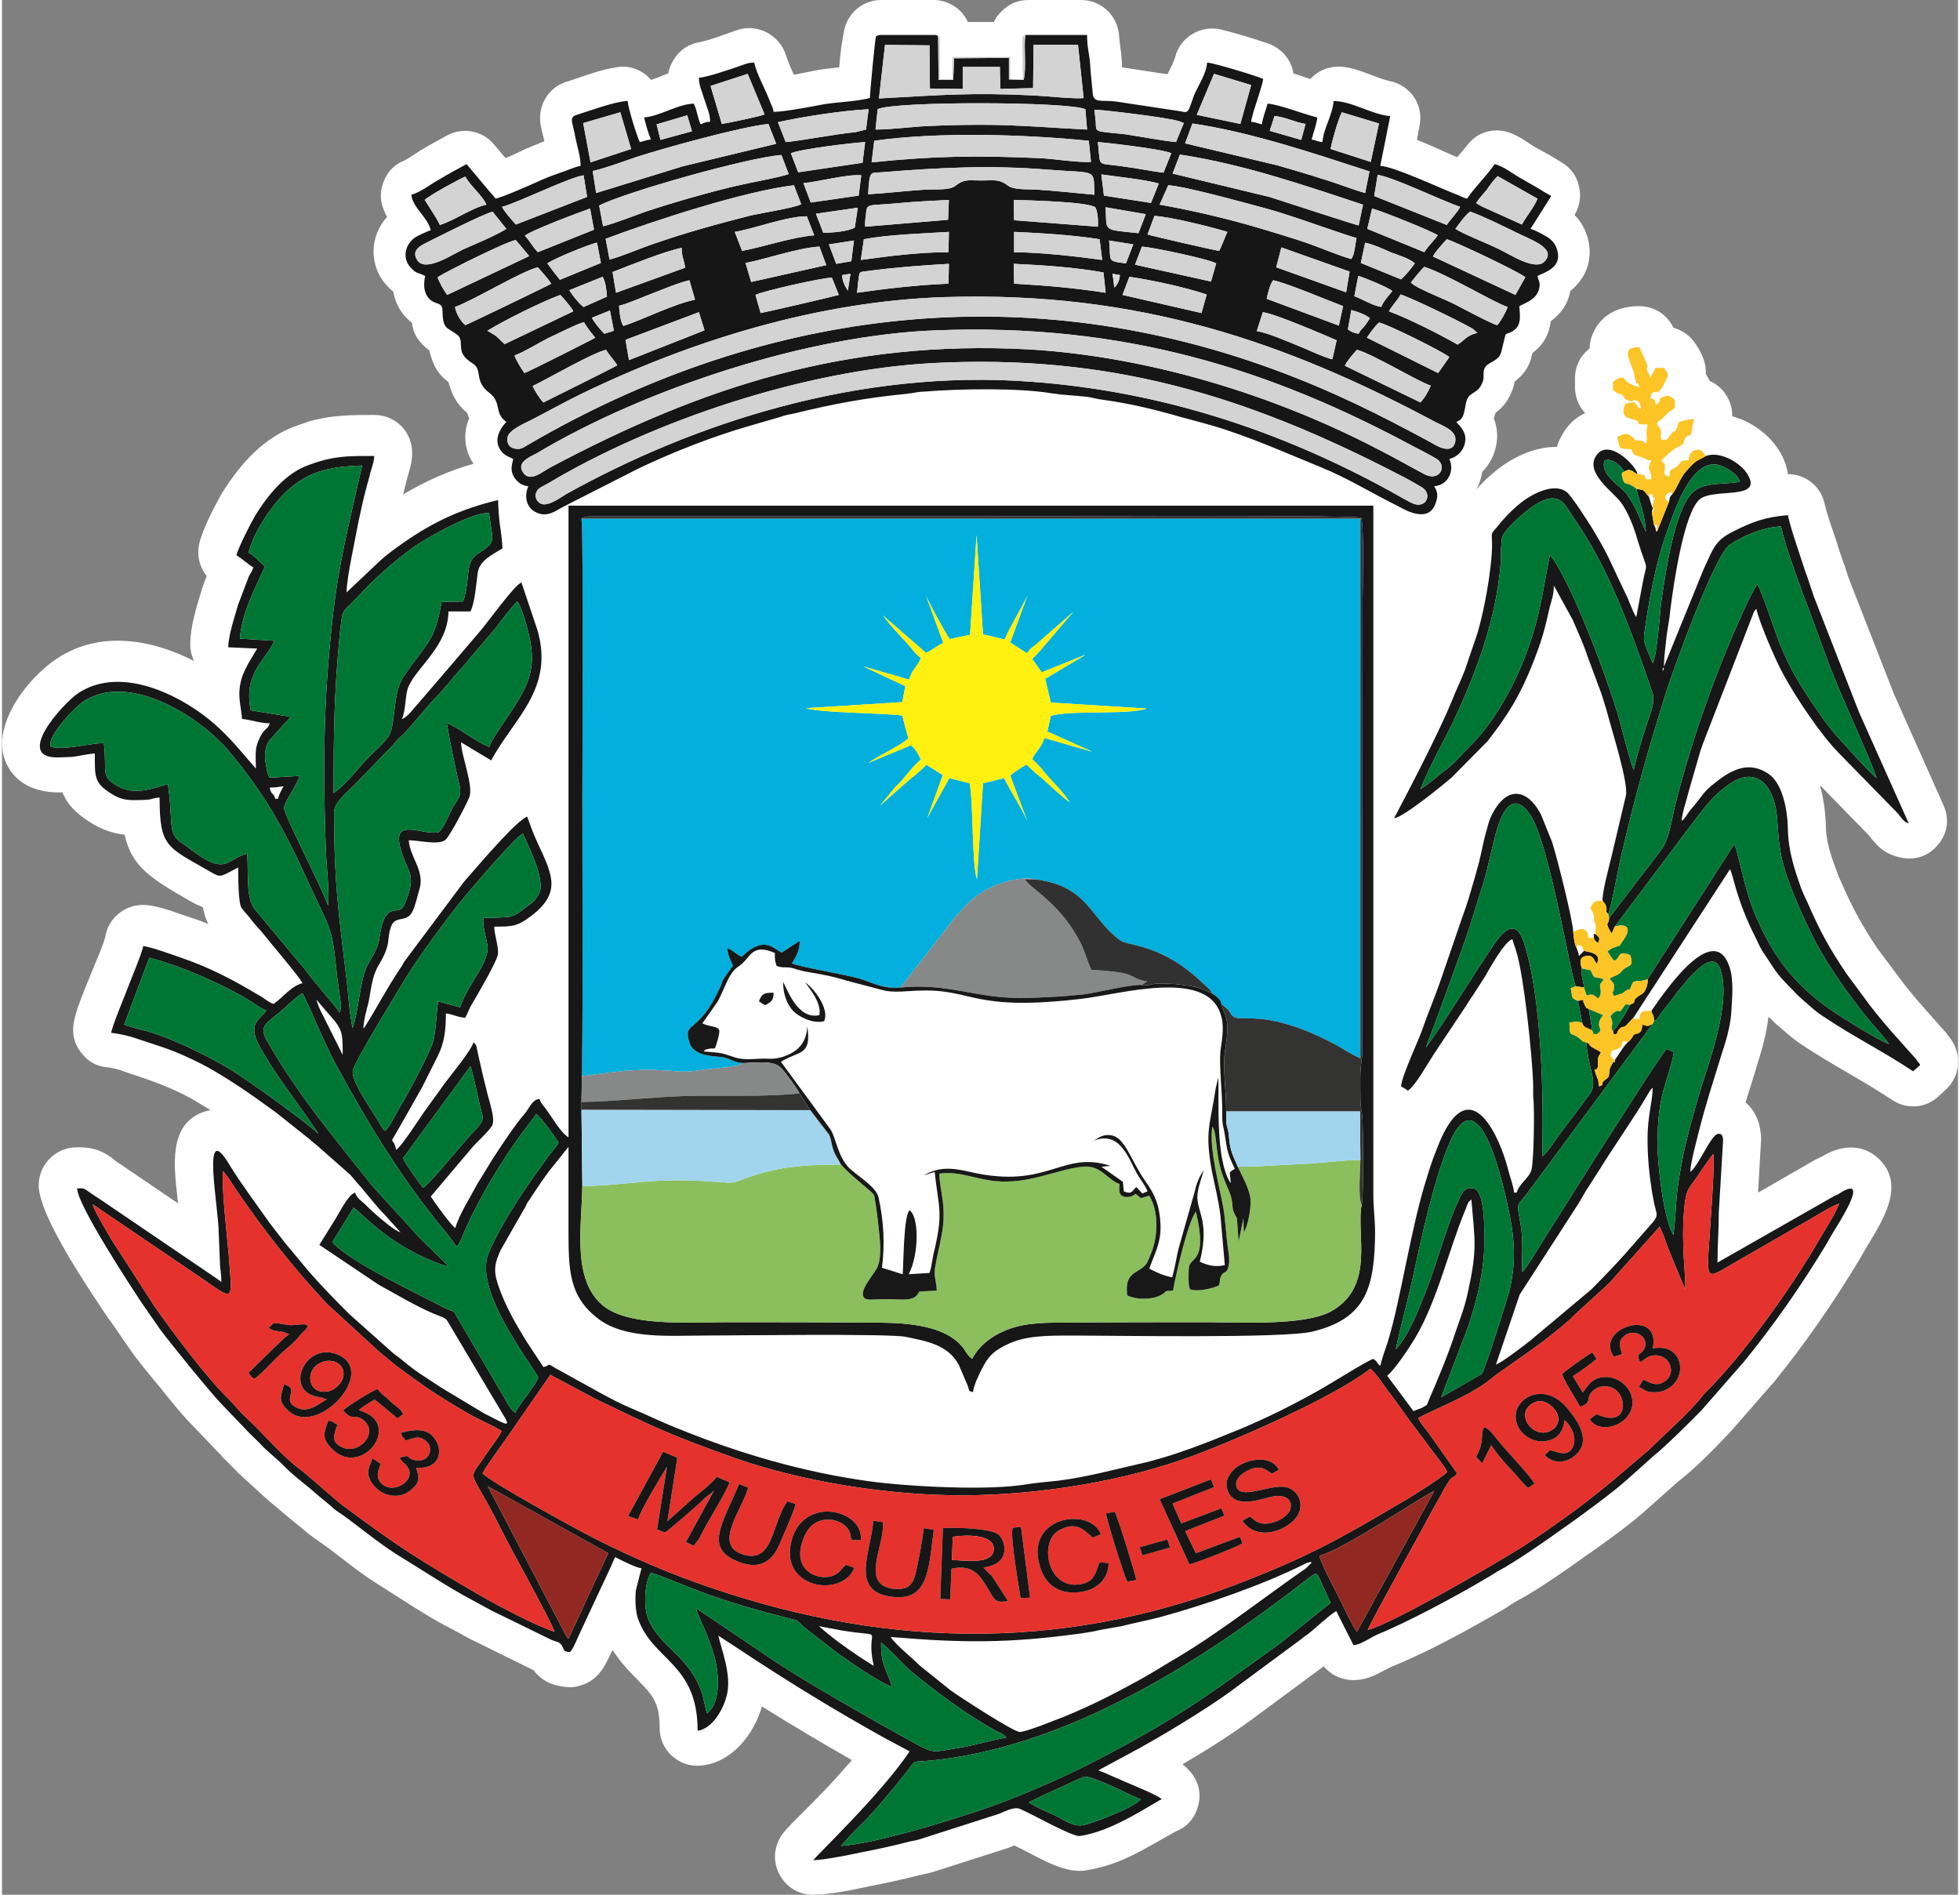 <?xml version="1.0" encoding="UTF-8"?> <svg xmlns="http://www.w3.org/2000/svg" xmlns:xlink="http://www.w3.org/1999/xlink" xml:space="preserve" width="300px" height="290px" version="1.1" style="shape-rendering:geometricPrecision; text-rendering:geometricPrecision; image-rendering:optimizeQuality; fill-rule:evenodd; clip-rule:evenodd" viewBox="0 0 4530 4388"><rect x="0" y="0" width="4530" height="4388" fill="#808080" stroke="none"/> <defs> <style type="text/css"> .fil6 {fill:#007635} .fil16 {fill:#027337} .fil1 {fill:#02AFDD} .fil3 {fill:#171616} .fil2 {fill:#181717} .fil11 {fill:#191818} .fil20 {fill:#1C1B1B} .fil15 {fill:#313131} .fil12 {fill:#333332} .fil10 {fill:#878888} .fil5 {fill:#8BBF5E} .fil13 {fill:#922822} .fil9 {fill:#A1D5EE} .fil17 {fill:#CCCBCB} .fil8 {fill:#D4D3D3} .fil18 {fill:#D5D3D3} .fil19 {fill:#D8D7D7} .fil4 {fill:#E5322C} .fil14 {fill:#FDC426} .fil7 {fill:#FFF010} .fil0 {fill:white} </style> </defs> <g id="Camada_x0020_1">  <g id="_2490314359488"> <path class="fil0" d="M1834 173c16,-3 32,-6 46,-9 19,-4 39,-6 59,-8 2,-29 6,-59 11,-84 8,-42 44,-72 86,-72l121 0c4,0 8,0 14,1 30,5 54,24 66,50l60 0c4,-9 10,-17 18,-25 17,-17 38,-26 63,-26l121 0c46,0 84,35 88,81 1,19 5,37 6,55 0,7 1,13 1,20l105 16c7,-13 15,-29 18,-40 12,-46 58,-74 105,-64 36,9 76,21 111,33 32,12 53,38 58,69 13,4 26,9 39,13 19,-21 48,-32 78,-28 42,6 71,25 107,33 47,10 78,55 68,103l-6 33c32,12 64,28 93,40 7,-8 15,-17 22,-26 24,-33 66,-45 104,-29 25,10 40,24 62,36 11,6 23,12 34,19 7,4 13,8 20,12 21,13 35,31 40,55 6,24 2,46 -10,67 15,15 25,33 31,55 8,31 4,63 -13,90 -9,14 -18,23 -28,31 -6,33 -23,53 -45,70 -4,29 -16,54 -42,73l-3 9c0,1 0,2 0,3 -8,26 -21,41 -39,55 -1,8 -3,15 -7,24 -9,22 -21,36 -37,48 -1,4 -3,9 -4,13 8,20 10,43 5,65 -5,23 -16,43 -32,59 -2,14 -6,27 -13,40 12,-14 26,-27 40,-39 39,-33 94,-60 146,-59 3,-10 8,-21 14,-31 14,-23 31,-38 51,-47 0,0 0,-1 0,-1 -15,-16 -23,-37 -23,-60l0 -19c0,-29 12,-53 34,-70 0,-13 3,-26 10,-40 20,-41 61,-58 104,-58 34,0 64,18 79,48l1 2c21,6 38,18 51,37 17,25 25,47 24,70 3,5 6,10 9,16 11,5 22,13 31,23 14,17 22,38 21,59 41,11 80,38 103,71 14,19 23,41 26,63 41,0 76,28 85,68 7,30 18,59 28,89 4,14 9,29 14,43 6,15 10,31 15,44l104 266 114 256c15,32 10,67 -13,93 -22,27 -56,37 -90,28 -36,-9 -50,-26 -71,-52l-112 -115c9,31 13,64 14,94 0,38 13,73 26,108 3,9 7,18 11,26 24,56 48,99 82,150l53 71c32,43 68,81 102,120 1,1 3,3 4,4 1,2 3,4 4,6l7 9c11,15 17,32 17,52l0 1c0,26 -10,48 -29,65l-16 15c-30,28 -74,31 -108,8 -68,-45 -140,-82 -208,-127 -15,-10 -29,-21 -42,-33 -11,-9 -22,-18 -32,-29 -2,-1 -3,-2 -4,-3 -4,35 -13,70 -24,104 -9,31 -19,62 -29,94 19,16 32,41 35,70 1,5 1,10 1,15l-7 124 134 -77c1,0 2,-1 2,-1 4,-2 8,-4 11,-5 42,-26 93,-33 133,5 65,63 4,149 -31,208 -5,9 -10,18 -15,26 -60,100 -126,195 -199,285 0,0 -1,1 -2,2l-98 112c-1,1 -2,2 -3,3 -33,35 -79,82 -117,111l-62 55c-44,41 -103,83 -153,118 -51,36 -107,76 -161,105 -9,5 -17,11 -25,16 -81,47 -176,100 -261,134 -32,15 -52,32 -92,32 -27,-1 -50,-12 -67,-32 0,0 0,0 0,0l-165 122c-49,36 -106,72 -162,105 9,7 16,14 22,22 18,24 22,53 12,81 -8,25 -26,43 -49,52 -71,39 -128,79 -212,91 -50,7 -112,-34 -162,-58 -2,0 -4,1 -6,2 -1,1 -3,1 -4,2l-181 58c-2,0 -3,1 -4,1 -9,2 -18,4 -27,6 -38,10 -77,18 -117,26 -37,8 -90,19 -127,19 -34,0 -62,-17 -78,-46 -16,-30 -14,-63 4,-91 13,-19 43,-46 60,-64 32,-32 63,-64 92,-98 4,-4 8,-8 11,-13 -70,-40 -139,-81 -208,-124 -19,66 -71,131 -142,137 -25,2 -48,-6 -67,-23 -19,-18 -28,-40 -28,-65 0,-62 -18,-77 -59,-119 -20,-20 -36,-39 -50,-61 -17,35 -30,70 -76,83 -10,3 -20,4 -31,3 -33,-3 -58,-15 -76,-39l-136 -67c-16,-7 -31,-17 -47,-25 -62,-31 -121,-72 -179,-108 -51,-32 -94,-71 -143,-104 -10,-7 -18,-13 -27,-21 -13,-11 -26,-21 -39,-32 -26,-22 -52,-43 -77,-67l-35 -32c-1,-1 -2,-2 -3,-3 -12,-12 -23,-24 -35,-35 0,-1 -1,-1 -1,-2l-66 -69c-27,-27 -53,-60 -77,-90 -24,-29 -53,-63 -73,-93l-43 -62c-1,-1 -1,-1 -2,-2 -43,-65 -163,-239 -163,-311 0,-49 40,-88 88,-88 33,0 51,4 78,22 6,5 12,10 18,14 0,0 1,0 2,1l137 93c-1,-6 -2,-11 -2,-16 -7,-67 -22,-167 61,-196 6,-2 11,-3 16,-4 -21,-13 -42,-26 -62,-36 -48,-24 -89,-37 -140,-54 -8,-4 -26,-8 -35,-9 -25,-2 -45,-12 -60,-31 -16,-18 -23,-40 -21,-64 3,-34 29,-91 42,-124 10,-26 25,-57 32,-83 7,-45 48,-78 95,-74 31,2 75,20 106,30 13,4 26,9 38,14 -6,-11 -10,-25 -13,-39 -9,-4 -19,-8 -29,-14 -92,-53 -136,-80 -152,-154 -28,-3 -53,-12 -79,-28 -35,-22 -55,-44 -65,-70l-1 0c-52,2 -104,-15 -128,-65 -42,-85 48,-201 118,-246 98,-64 217,-44 316,7 -6,-12 -9,-25 -9,-39 0,-40 14,-86 26,-124 0,-3 1,-4 2,-7l10 -27c-17,-21 -23,-48 -17,-76 7,-31 38,-92 55,-120 42,-66 96,-127 173,-153 9,-3 17,-6 26,-9 52,-15 98,-15 151,-15 24,0 46,9 63,26 17,18 25,39 25,64 -1,24 -6,36 -12,58 -3,12 -6,24 -9,36 52,-31 104,-54 163,-71 -15,-22 -22,-49 -18,-77 2,-11 4,-20 8,-28 -2,-4 -3,-9 -5,-13 -25,-21 -35,-42 -43,-71 -18,-14 -31,-29 -39,-55 -2,-6 -4,-12 -5,-18 -25,-20 -36,-34 -41,-65 -24,-18 -38,-44 -43,-72 -5,-3 -9,-8 -14,-13 -44,-47 -40,-116 0,-160 -3,-4 -5,-9 -7,-14 -10,-23 -10,-45 -1,-68 9,-23 25,-39 47,-48 13,-6 31,-20 44,-27 18,-11 37,-21 55,-31 37,-20 82,-12 109,20l27 32c16,-6 32,-14 44,-20 15,-6 31,-13 46,-19 0,0 0,-1 0,-1 -3,-13 -7,-26 -9,-40 -6,-42 18,-82 58,-96 1,0 2,-1 4,-1 37,-12 74,-27 113,-33 31,-6 62,6 81,29 14,-4 26,-10 40,-15 2,-12 7,-23 14,-34 13,-20 32,-33 56,-38 24,-4 51,-15 74,-23 7,-2 14,-5 21,-7 45,-12 92,14 107,58 5,16 12,32 19,47z"></path> <g> <path class="fil1" d="M2257 1239l15 230 50 12c13,-31 46,-85 53,-102l-40 109 39 25c8,-14 17,-16 26,-25l81 -71 -70 82c-5,7 -20,22 -25,27l22 31 102 -41 -94 56 13 55 222 14c-42,15 -180,3 -222,17l-8 36 104 47 -111 -32c-6,23 -23,34 -28,49 9,9 15,14 23,24 13,18 47,49 64,76 -27,-19 -58,-52 -77,-66 -9,-7 -15,-14 -23,-21 -5,1 -31,19 -38,25l40 107c-10,-26 -39,-70 -54,-101l-49 12 -14 222c-12,-32 -8,-174 -17,-222l-47 -12 -51 92 36 -99 -38 -24c-5,5 -20,19 -26,24 -6,5 -9,7 -15,12l-67 59 34 -41c5,-6 8,-8 13,-13 16,-18 29,-37 48,-53 -5,-11 -13,-26 -23,-33l-99 41c24,-17 75,-40 93,-57 -5,-18 -9,-33 -14,-53 -48,-6 -191,-6 -223,-17l223 -14 7 -37 -98 -46 107 31c6,-24 21,-32 27,-50 -10,-8 -15,-14 -23,-24 -13,-16 -46,-48 -65,-75l100 87c13,-5 22,-15 40,-23l-41 -112c0,4 48,94 56,103l47 -10 15 -231zm-914 1253c70,-8 117,-18 192,-13 44,3 47,5 91,-2 23,-3 75,-5 91,-15 -21,-1 -28,-9 -44,-13 -16,-4 -70,1 -81,-35 -15,-47 16,-21 60,-105 29,-55 0,-16 41,-73 -5,-10 -13,-25 -13,-40 12,4 19,13 33,20 54,-53 76,-16 93,-10l41 -27c2,20 -10,41 -18,52 17,8 124,26 156,35 30,9 55,25 96,21l125 -161c24,-27 39,-47 77,-67 27,-15 79,-31 114,-22 120,17 122,89 193,141 17,13 96,7 191,99 10,10 16,12 22,24 3,2 7,4 12,9 7,7 7,7 9,15l16 14c6,8 5,10 14,17 21,9 81,-17 228,60 22,11 44,27 64,35l0 -1250 -1804 0c5,32 2,597 2,646 0,214 2,431 -1,645z"></path> <path class="fil2" d="M2378 4174c2,-2 120,-57 128,-59 16,-5 110,44 131,52 -14,18 -99,51 -129,59 -26,7 -47,-11 -68,-21 -18,-8 -46,-20 -62,-31zm-719 -386l0 0zm233 -22l53 10c109,18 52,-13 74,82 -11,-7 -21,-13 -33,-21 -37,-25 -61,-42 -94,-71zm-259 202c-4,-8 -7,-33 -12,-47 -30,-89 -101,-107 -126,-176 -9,-28 -7,-80 8,-103 48,16 97,39 148,56 52,18 105,33 160,47 49,13 15,0 64,37l58 45c27,19 99,70 128,79 -12,-41 -26,-48 -25,-102 9,5 53,52 64,62 57,48 139,109 207,145 8,4 13,5 19,13 -35,6 -73,18 -110,24 -61,10 -57,14 -106,-13 -82,-45 -263,-147 -340,-201l-163 -110c7,25 29,60 44,117 11,43 12,104 -18,127zm310 307c9,-11 40,-44 51,-54 22,-20 79,-90 100,-116 27,-35 5,-21 78,-30 306,-38 600,-224 838,-408 11,-8 21,-17 33,-23 3,3 1,0 6,7l28 61 -116 93c-146,105 -216,160 -387,251 -88,48 -192,95 -293,131 -82,28 -254,82 -338,88zm414 -264c-14,0 -136,-79 -161,-97l-72 -58c-16,-17 -53,-45 -66,-65 165,14 273,15 440,-8 21,-3 32,-5 44,-8 16,-3 35,-6 51,-9 22,-6 64,-14 93,-22 102,-28 232,-73 327,-120 4,-2 7,-4 11,-5 11,-3 5,-2 9,0l-13 13c-93,64 -196,146 -297,206 -29,17 -54,33 -84,50 -62,34 -114,61 -180,88 -17,6 -86,35 -102,35zm694 -408c54,-13 233,-135 266,-150l-179 326 -8 -12c-2,-4 -3,-6 -5,-10 -4,-7 -7,-14 -11,-21 -7,-15 -14,-29 -21,-43 -10,-20 -38,-72 -42,-90zm-1739 192c-3,-3 -1,-1 -5,-6l-182 -347 279 155 -92 198zm61 -556c137,66 168,82 325,138 154,54 356,87 532,86 177,-1 373,-34 527,-91 100,-37 326,-135 412,-202 14,10 34,44 47,59 15,20 29,40 44,61 15,20 30,39 45,60 7,9 14,19 22,29 8,11 15,19 20,30 -12,13 -90,62 -112,74 -139,82 -212,123 -373,185 -421,162 -838,147 -1257,-4 -89,-32 -180,-73 -259,-115 -16,-8 -217,-118 -233,-137 12,-23 60,-86 78,-114l79 -114 103 55zm1896 29l-61 -82c17,-13 52,-66 64,-86 52,-87 78,-204 117,-298 5,-12 5,-18 14,-24 8,96 14,113 -7,210 -9,42 -16,57 -29,95 -17,52 -40,108 -62,158 -5,12 -2,12 -14,18 -7,4 -14,5 -22,9zm-1925 -521l-2 -177 0 -18 1 -60c3,-214 1,-431 1,-645 0,-49 3,-614 -2,-646 8,-6 16,-5 27,-5 10,0 19,0 29,0l848 0c50,0 876,-4 902,3 7,27 3,163 3,201l-1 1046c-6,37 -4,60 -4,99 0,22 4,28 5,48 1,30 3,178 -2,197 -14,66 33,189 -71,247 -63,34 -210,25 -290,25 -106,0 -211,0 -316,1 -48,0 -97,-1 -140,15 -39,14 -70,39 -85,69 -9,-6 -14,-15 -19,-23 -46,-63 -159,-61 -225,-61 -108,-1 -216,-1 -325,-1 -89,0 -229,11 -288,-40 -69,-60 -48,-176 -46,-275zm-418 110l0 0zm0 0l-3 -3 3 3zm2302 268c11,-54 27,-110 39,-165 20,-92 50,-233 87,-317 70,-156 125,111 137,167 13,65 15,116 0,180 -4,15 -56,182 -64,192l-94 54 63 -165c20,-60 37,-128 37,-195 0,-29 2,-115 -24,-124 -25,-4 -29,15 -38,33 -17,35 -41,114 -54,152 -19,56 -56,155 -89,188zm-2875 -100l-100 -155c-9,-16 -40,-67 -43,-81l249 169c82,56 74,60 66,-53 -4,-45 -17,-156 -13,-193 11,13 22,31 32,46 63,92 132,180 208,261l121 111c15,12 27,23 44,36 15,11 28,21 44,32 26,20 112,74 146,90 16,8 36,17 50,26 -5,13 -27,40 -36,54 -45,70 -41,21 34,172 28,56 108,198 125,239 -42,-13 -136,-63 -174,-85 -145,-85 -178,-105 -312,-204 -34,-26 -83,-72 -106,-89 -41,-31 -82,-80 -115,-111 -32,-30 -29,-31 -47,-49 -52,-50 -131,-156 -173,-216zm3545 -39c3,-26 -10,-100 -2,-187 4,-44 9,-44 28,-71 11,-16 29,-44 40,-56 1,44 -3,96 -6,141 -9,146 -18,154 36,122l111 -64c26,-15 50,-29 75,-43 25,-14 50,-31 75,-41 -9,24 -34,63 -47,85 -63,109 -173,264 -264,354 -6,6 -9,11 -15,18 -35,40 -76,75 -113,112l-88 75c-26,21 -47,38 -73,58 -42,31 -108,78 -153,105 -52,32 -278,164 -339,181 3,-12 134,-247 151,-280 9,-16 17,-29 25,-45 26,-45 17,-18 31,-38l-67 -95c-7,-9 -18,-21 -23,-33 36,-20 121,-52 165,-88 23,-20 100,-69 144,-105 13,-10 22,-18 35,-29 7,-5 10,-9 16,-15l82 -75 117 -131 9 20c11,35 50,123 50,125zm-2813 -517c9,29 15,63 22,92 5,22 11,29 0,43 -8,12 -17,18 -26,29l-66 77c-8,9 -33,38 -40,41 -9,-12 -43,-58 -46,-69l156 -213zm2738 50c0,30 -12,65 -12,118 0,46 4,81 10,121 1,6 4,21 5,27 5,26 12,28 -3,46 -64,72 -64,76 -142,155l-142 119c-10,8 -67,52 -79,55l55 -162 135 -209c9,-14 15,-27 24,-40l25 -39c32,-52 84,-126 111,-173 5,-8 7,-13 13,-18zm0 0l2 -7 -2 7zm-3034 -76l4 6 -4 -6zm-175 -32c-22,-39 1,-40 44,-80 10,-9 28,-26 38,-31 13,23 48,111 75,161 77,142 155,270 257,393 8,11 18,21 24,33 5,-4 2,-1 6,-6l2 -4c1,-2 4,-9 5,-11 35,-84 93,-181 147,-252 10,-13 17,-22 25,-34 12,7 49,60 52,67 -7,11 -15,19 -23,30 -49,67 -107,150 -139,225 -34,82 83,235 115,287 -6,22 -43,59 -53,83 -11,-7 -18,-21 -24,-32l-113 -193c-9,-16 -4,-6 -31,-20 -62,-33 -213,-103 -256,-150l49 -80c17,8 81,92 220,137 -19,-23 -51,-50 -73,-74l-103 -113c-89,-113 -170,-207 -244,-336zm-273 -193c67,17 150,53 210,86 19,10 45,30 61,36 -13,22 -45,27 -16,82 35,65 90,133 127,189 5,6 5,8 10,15 -38,-35 -165,-125 -202,-148 -49,-30 -124,-67 -182,-86 -15,-5 -56,-14 -66,-19l58 -155zm448 225l-47 -94c-5,-9 -11,-23 -14,-34l43 50c18,23 18,35 18,78zm99 176c-4,-2 -2,0 -6,-5 0,0 -3,-5 -4,-6 -2,-3 -5,-9 -7,-12 -14,-25 -66,-95 -58,-119 8,-26 118,-206 132,-228 31,-47 88,-126 123,-168 24,-29 114,-135 138,-151 14,31 53,108 38,139 -6,12 -13,20 -22,26 -46,34 -32,28 -107,31 -3,16 6,44 9,62 7,42 -45,88 -63,145l-51 -14c-4,25 -5,73 -12,94 -8,27 -54,113 -70,140 -12,19 -27,51 -40,66zm-249 -769l-6 0c-4,-15 -9,-7 -13,-26 17,0 19,-2 32,-3 -5,9 -10,18 -13,29zm-51 -70l4 6 -4 -6zm-475 -51c-11,-22 58,-95 81,-108 108,-63 268,43 330,117 81,96 126,174 184,302 55,120 56,101 68,221l9 66c0,4 0,7 -1,11 -1,7 0,3 -3,7 -8,-15 -20,-26 -32,-41 -6,-7 -10,-13 -17,-21 -6,-7 -10,-12 -16,-19 -10,-14 -21,-28 -33,-41l-98 -118c-20,-26 -14,-78 -17,-128 -48,11 -47,56 -135,-13 -25,-19 -38,-20 -41,-59 -2,-27 -3,-63 -8,-89 -34,10 -76,26 -113,6 -45,-23 -27,-33 -35,-101 -35,0 -92,18 -123,8zm656 153c0,-23 25,-42 49,-66l85 -88c5,-5 8,-10 13,-15 6,-7 10,-8 15,-14 22,-23 57,-68 80,-90 5,-5 7,-9 13,-15 5,-7 8,-8 13,-15 6,-6 7,-10 13,-16l27 -30c6,-7 7,-10 13,-16l53 -62c6,-9 42,-56 51,-62 12,19 24,65 29,90 7,38 6,65 -7,99 -17,45 -80,123 -88,148 -33,-14 -65,-41 -98,-56 8,47 18,96 29,142 7,31 -4,33 -17,58 -8,15 -18,42 -30,53 -37,11 -124,-47 -81,62 15,38 26,45 2,104 -14,36 -45,-17 -59,79 -3,25 -17,44 -28,64 -17,33 -20,106 -34,145 -8,-36 -10,-84 -15,-121 -18,-148 -28,-221 -28,-378zm29 -510l-1 7 1 -7zm-30 465c0,-140 1,-228 14,-366 7,-66 5,-50 39,-86 41,-44 80,-80 135,-120 26,-18 131,-79 172,-77 8,70 20,64 -28,96 -29,20 -14,55 -32,109l-50 1c-16,94 -33,92 -88,173 -27,40 -17,116 -36,140 -18,23 -23,25 -42,44 -29,29 -49,60 -84,86zm-197 -557c13,-54 62,-119 90,-144 48,-43 92,-55 173,-58 -46,204 -63,260 -80,479 -10,135 -9,275 -4,411 1,32 9,102 5,129 -16,-46 -104,-213 -102,-227 2,-14 32,-55 36,-73l-69 4c-1,-1 -1,-2 -1,-2 -1,-1 -1,-2 -2,-3 0,-1 -1,-4 -2,-5 0,-2 -2,-8 -2,-11 -5,-24 -7,-44 6,-65l36 -40c6,-7 8,-7 13,-15l-92 -15c-17,-87 33,-113 55,-161l-80 -5c4,-60 37,-120 58,-167 -10,-9 -26,-26 -38,-32zm17 500c-42,-48 -72,-88 -127,-128 -73,-53 -194,-106 -284,-47 -35,23 -155,155 -42,149l25 -1c14,-1 38,-7 55,-8 0,54 -2,68 38,93 14,9 28,15 51,15 55,0 35,-4 61,-6 0,115 17,114 116,171 26,15 22,14 66,-9 0,21 0,83 8,94 8,11 15,17 23,28 9,12 16,18 25,29 18,23 85,101 93,117 -26,6 -45,33 -67,48 -11,-3 -22,-14 -34,-20 -60,-36 -115,-65 -183,-88 -17,-6 -70,-25 -85,-26 -2,15 -30,81 -37,100 -6,16 -36,88 -37,101 15,1 45,8 58,13 63,21 88,27 151,59 36,18 94,56 129,81 14,10 28,20 43,31l78 62c7,7 11,9 19,16l76 67c7,8 9,11 16,19 17,18 40,50 65,75l35 39c-18,-5 -69,-51 -82,-65 -9,-8 -20,-15 -23,-27 -15,4 -32,38 -44,58l-39 63 137 92c42,23 83,48 127,67 9,4 21,7 29,13 3,3 1,1 4,5l126 212c23,37 13,29 -42,1l-98 -59c-33,-22 -58,-36 -91,-64 -8,-7 -14,-10 -22,-17l-101 -90c-36,-36 -82,-83 -113,-122l-35 -42c-12,-15 -23,-30 -35,-45 -28,-40 -69,-95 -94,-136 -67,-113 -25,99 -25,159l3 74c1,14 3,19 3,38 -6,-5 -11,-8 -18,-13l-268 -182c-7,-4 -13,-9 -21,-14 -11,-8 -10,-8 -27,-8 0,38 125,228 148,263l43 62c17,24 116,146 141,172l67 70c12,12 23,22 35,35l37 33c27,28 44,40 73,64 13,12 24,20 38,32 9,7 9,9 19,16 40,26 91,71 141,102 49,30 124,79 172,104 17,9 29,16 46,25l139 68c12,5 16,3 23,12 7,11 2,15 19,16 6,-2 20,-38 27,-52l65 -139c5,-10 8,-19 13,-29 11,6 49,25 61,26l-13 51c-2,21 -1,46 4,63 34,101 139,104 139,262 32,-3 61,-48 69,-88 8,-46 -13,-97 -21,-132l52 34c110,73 218,139 333,203l58 31c-67,100 -215,240 -223,252 22,0 88,-13 110,-18 41,-8 74,-15 112,-25 10,-2 17,-3 26,-6l181 -58c17,-7 36,-17 49,-12 25,10 121,65 139,63 80,-11 178,-82 190,-85 -8,-10 -90,-42 -109,-51 -9,-4 -29,-13 -38,-16l74 -40c63,-33 178,-103 231,-142l165 -122c6,-5 10,-8 16,-12 23,-18 42,-38 65,-53l40 79c15,0 42,-19 56,-25 65,-26 185,-90 250,-129 11,-6 18,-11 28,-17 40,-21 112,-71 152,-100 35,-24 115,-83 145,-110l66 -59c20,-15 91,-85 109,-104l98 -112c71,-87 134,-178 192,-274 5,-9 10,-18 15,-26 10,-17 86,-133 19,-93 -5,4 -8,5 -15,8l-272 155c0,-42 3,-73 3,-115l10 -169c-1,-11 -3,-15 -12,-14 -16,2 -44,73 -64,88 0,-19 15,-74 20,-94 16,-64 34,-118 53,-180 9,-27 20,-63 22,-96 2,-35 6,-74 -4,-104 -38,-116 -161,73 -181,101 3,14 5,5 6,23 6,0 10,-8 16,-17 5,-7 10,-13 16,-20 17,-21 99,-143 121,-84 29,78 -30,227 -49,293 -15,51 -29,101 -39,153 -18,94 -11,97 -20,171 -23,-36 -37,-163 -37,-213 1,-120 23,-134 38,-210l-17 -8c-14,15 -156,239 -169,259l-123 195c-8,13 -34,56 -42,63 -2,-41 3,-66 -4,-111 -9,-54 -11,-37 18,-75l288 -389c-11,6 -10,6 -24,2 -2,18 -4,19 -20,23l-1 2c-2,4 -4,7 -6,9 -4,5 -2,3 -6,6 -6,6 -11,12 -16,20 -3,4 -4,6 -8,12 -4,6 -4,5 -7,11 0,5 1,4 -4,4l-1 2c-10,19 -5,9 -9,32 -4,4 -8,6 -12,10 -8,10 4,6 -10,12 -3,-10 0,-8 -3,-16 -18,-46 2,-4 0,-39 -1,-14 3,-15 7,-24 -10,-7 -9,-5 -19,-11 -15,-9 0,-5 -15,-12 7,73 29,93 6,123l-63 84c-13,16 -30,46 -45,57 4,-134 -1,-372 -43,-497 -18,-55 -48,-24 -67,4 -52,76 -102,161 -159,241 4,-16 17,-44 23,-62l66 -182c15,-43 27,-85 41,-128 14,-43 21,-88 34,-132 15,-52 42,-89 78,-34 45,70 93,374 105,396l19 3c-1,-13 -9,-33 -5,-44 -4,-12 -7,-26 9,-29 17,-4 19,10 25,18 16,-26 -25,-28 -29,-30l-12 12c-1,-9 -2,-9 -4,-15 -6,-12 -8,-25 -9,-40 -1,-28 -37,-171 -49,-209l-26 -64c-29,-56 -78,-72 -115,4 -5,10 -8,23 -11,34 -7,23 -11,48 -17,72 -6,23 -12,43 -19,67 -6,21 -14,45 -22,67l-45 131c-14,42 -32,84 -47,127 -9,25 -46,104 -48,128 7,4 10,5 16,10 18,-12 47,-65 61,-86l74 -111c6,-9 9,-15 15,-23l29 -45c9,-16 45,-81 63,-86 3,12 7,20 10,32 17,56 36,239 38,300 1,13 -1,27 1,41 2,24 1,141 -5,162 -5,18 -29,32 -34,52l-6 0c-2,-18 -10,-37 -14,-54 -19,-74 -82,-216 -149,-84 -8,15 -13,30 -20,47 -7,18 -13,36 -18,53 -38,117 -61,285 -92,385 -6,17 -13,38 -17,54 -10,-7 -4,-8 -16,-16 -14,4 -103,60 -123,71 -60,34 -120,64 -184,91 -76,31 -154,63 -234,81 -62,14 -124,31 -188,39 -20,2 -50,5 -71,8 -88,16 -278,6 -371,-7 -150,-21 -294,-63 -433,-119 -39,-15 -73,-32 -111,-48 -34,-14 -72,-35 -104,-53l-76 -42c-21,-13 -9,-6 -27,-2l-39 -59c-26,-42 -50,-84 -66,-131 -12,-35 -7,-53 6,-81l53 -93c5,-7 5,-10 9,-17 4,-5 7,-10 10,-15 14,-21 26,-39 41,-59l44 -55c0,63 0,126 0,188 0,97 0,158 70,211 63,47 166,38 245,38 59,0 428,-5 466,3 48,10 98,18 123,65l21 49c4,12 0,11 12,14 1,-17 19,-52 27,-66 13,-22 27,-32 49,-43 44,-22 90,-22 160,-22 87,0 481,7 549,-9 127,-30 145,-105 146,-230 0,-30 -4,-55 -4,-89l0 -1594 -1864 0 0 1463c-19,-12 -37,-45 -51,-64 -6,-8 -14,-16 -16,-25 -16,1 -23,19 -31,30 -29,34 -52,70 -77,108l-35 57c-15,28 -45,76 -52,104 -11,-7 -50,-62 -57,-73l93 -110c13,-16 39,-38 49,-54 9,-16 -9,-63 -13,-83 -3,-13 -5,-19 -7,-28l-13 -57c-3,-13 -2,-19 -10,-25 -5,18 -53,77 -66,94l-44 61c-14,19 -54,83 -69,94 -8,-37 -20,-3 9,-55l51 -90c13,-26 24,-48 37,-74 14,-29 18,-56 18,-97 17,2 27,9 45,10 4,-8 7,-15 11,-24 14,-24 60,-102 64,-121 4,-15 -8,-47 -8,-66 41,0 53,0 86,-25 18,-14 42,-35 46,-66 5,-36 -26,-87 -40,-122 -5,-12 -11,-30 -16,-42 -6,3 -3,2 -8,5 -33,23 -108,112 -138,146l-139 186c-4,8 -6,11 -11,18 -28,42 -52,88 -79,131 -4,5 -1,2 -4,5 0,-17 8,-46 12,-61 6,-31 8,-61 24,-87 30,-50 17,-58 28,-88 9,-25 31,-11 45,-28 9,-10 15,-39 20,-56 15,-44 -21,-75 -24,-116 24,0 69,12 85,-1 10,-8 49,-83 55,-98 11,-26 -18,-95 -19,-128l70 42c51,-96 147,-165 107,-302l-37 -110c-16,5 -82,98 -101,119l-137 160c-10,10 -26,34 -39,37 10,-21 7,-54 15,-74 20,-47 92,-95 93,-175l51 0c10,-20 13,-62 17,-91 5,-28 35,-41 57,-55 0,-13 -4,-44 -6,-55 -2,-16 -4,-42 -4,-57 -84,20 -149,50 -218,98 -20,14 -41,29 -59,46l-74 70c0,-34 21,-127 27,-161 6,-27 11,-53 18,-78 3,-13 7,-24 10,-38 3,-11 9,-26 9,-39 -45,0 -82,-1 -125,12 -11,3 -13,4 -24,8 -55,18 -96,69 -126,117 -9,15 -40,75 -44,93 15,9 24,19 39,28 -3,10 -6,13 -10,20l-25 66c-7,24 -23,72 -23,99l67 3 -19 32c-5,9 -14,26 -17,37 -11,39 -2,59 1,94 22,2 41,10 64,10 -5,17 -13,9 -26,40 -9,21 -6,36 -6,65z"></path> <path class="fil3" d="M2153 841c413,-22 730,76 1080,257 18,9 38,20 56,31 23,14 11,48 -19,38 -9,-3 -43,-23 -54,-29 -256,-141 -532,-232 -833,-254 -399,-30 -781,96 -1076,260 -14,8 -43,31 -60,22 -8,-4 -15,-16 -9,-27 4,-9 13,-12 24,-18 249,-149 599,-264 891,-280zm-121 -760l64 0 62 0c2,0 3,0 4,0 8,2 3,0 6,3l1 101 34 0 2 -50 127 -1 0 50 34 1c7,-25 0,-75 4,-104l143 0c0,30 5,41 7,67 1,22 4,43 6,67 1,25 21,16 53,20l152 23c13,3 15,2 20,-10 4,-11 6,-17 10,-28 10,-23 28,-49 30,-75 13,0 119,32 130,38 -3,15 -9,33 -14,49 -4,12 -13,39 -14,50 11,1 15,4 25,6 2,-18 9,-32 13,-48 24,1 89,26 115,32 -1,15 -9,35 -13,51 10,2 14,5 25,6 3,-33 23,-61 26,-95 42,0 87,31 131,35l-23 115c33,2 139,52 178,67 9,3 13,7 23,9 19,-28 45,-52 64,-80 23,6 45,25 66,36 12,7 21,12 33,19 10,6 21,13 32,19l-48 76c11,3 29,13 39,19 11,7 19,16 23,31 11,39 -27,50 -46,59 2,9 6,14 5,24 -4,28 -25,35 -47,46 2,25 6,49 -21,61 -7,3 -6,1 -11,5l-10 41c-7,23 -32,21 -39,38 -4,12 1,21 -5,33 -10,26 -29,19 -36,41 -6,19 -3,43 -24,49l7 8c10,11 17,24 13,41 -4,19 -18,32 -36,37 13,28 -4,61 -35,63 6,10 10,20 4,37 -16,54 -78,14 -88,9 -59,-29 -115,-64 -176,-89 -84,-34 -167,-72 -256,-98 -24,-7 -44,-12 -70,-19 -58,-17 -120,-32 -180,-40 -17,-2 -23,-5 -38,-7 -26,-3 -54,-4 -81,-8 -77,-13 -212,-11 -298,-4 -11,0 -28,4 -39,5 -92,9 -169,23 -258,45 -14,3 -23,4 -36,9l-69 20c-84,24 -176,60 -256,98l-175 89c-18,9 -39,28 -67,12 -20,-11 -25,-37 -15,-59 -15,-1 -26,-10 -33,-21 -9,-15 -6,-26 -2,-42 -9,-5 -15,-6 -23,-13 -34,-34 6,-71 7,-73 -29,-20 -10,-45 -39,-67 -36,-27 -16,-52 -37,-67 -10,-7 -22,-14 -27,-28 -5,-17 2,-30 -11,-40 -24,-18 -33,-11 -34,-57 0,0 0,-2 0,-2 -1,-13 -11,-12 -21,-17 -22,-12 -24,-37 -19,-60 -20,-10 -18,-3 -34,-20 -21,-23 -11,-55 12,-70 7,-4 26,-13 35,-16 -7,-30 -42,-52 -45,-82 22,-6 45,-25 64,-35 21,-13 42,-24 64,-36l51 61c5,6 12,13 16,19 18,-4 77,-30 97,-39 17,-8 33,-14 50,-20 19,-6 32,-13 50,-17 0,-22 -8,-45 -12,-65 -5,-34 -17,-47 3,-53 29,-9 91,-32 118,-32 1,16 21,80 28,95 11,-2 14,-5 26,-6 -6,-13 -12,-35 -16,-51 37,-3 78,-31 115,-32 8,15 9,34 16,48 7,-3 12,-6 22,-6 0,-19 -8,-34 -13,-51 -5,-17 -13,-33 -13,-51 19,-1 77,-21 97,-28 12,-4 17,-7 31,-7 7,29 24,58 35,86 4,12 8,15 10,28 24,0 82,-11 108,-16 35,-7 80,-7 115,-16 0,-12 12,-138 14,-142 1,-2 4,-3 8,-4zm-803 813c37,-18 137,-76 170,-84 8,14 18,23 26,36 -4,3 -165,83 -171,86 -7,-6 -21,-28 -25,-38zm1881 -47c4,-10 20,-28 28,-37 35,9 146,76 171,83 -5,13 -15,30 -24,39l-175 -85zm-947 -82c438,-17 776,91 1108,270 12,6 53,27 57,32 17,19 -2,48 -34,31 -38,-20 -72,-40 -112,-60 -239,-124 -528,-213 -806,-229 -420,-22 -754,86 -1107,274 -17,9 -45,34 -61,13 -19,-25 15,-38 30,-46 253,-151 629,-274 925,-285zm998 17c6,-9 18,-26 28,-35 17,2 151,69 163,80l-26 37 -165 -82zm-1974 41c17,-5 58,-30 78,-40 18,-8 66,-33 83,-37 2,6 22,32 26,36 -2,2 -151,77 -164,82 -6,-8 -21,-32 -23,-41zm1733 -100c30,4 138,51 171,65l-10 44c-17,-3 -65,-26 -86,-34 -22,-9 -66,-28 -89,-31l14 -44zm-1306 0l13 42 -175 69 -8 -47 170 -64zm1511 -5c15,4 34,11 43,19 -6,9 -8,13 -14,20 -8,9 -7,6 -12,16 -12,-2 -16,-4 -25,-10l8 -45zm-1717 1l9 47 -22 7c-10,-10 -23,-26 -29,-37l42 -17zm777 -31c452,-14 793,107 1134,289 19,10 50,20 47,44 -6,38 -52,6 -56,4 -124,-67 -230,-120 -366,-170 -598,-219 -1199,-132 -1724,174 -11,6 -17,13 -32,10 -12,-2 -20,-11 -17,-27 3,-15 35,-30 52,-38 39,-20 76,-41 117,-61 255,-124 551,-216 845,-225zm1027 33c9,-16 19,-24 27,-39 17,4 140,63 168,80l10 9c-27,6 -31,19 -46,27 -42,-24 -113,-60 -159,-77zm-2088 45c39,-24 125,-67 169,-83 6,6 27,30 30,38l-159 76c-7,-6 -10,-10 -19,-18 -4,-3 -7,-5 -11,-7l-8 -5c-1,-1 -2,0 -2,-1zm1805 -74c3,-13 7,-33 15,-43 33,7 125,46 162,60l-10 45 -167 -62zm-1500 16c19,-4 59,-22 81,-30 23,-9 59,-24 82,-29l13 45c-49,10 -118,45 -166,61 -7,-10 -9,-32 -10,-47zm1182 -67c54,8 128,24 179,41l-12 43 -183 -42 16 -42zm-866 42c17,-9 155,-40 177,-40l16 40c-1,1 -173,41 -181,42l-12 -42zm1396 -44c15,4 70,27 79,35 -9,11 -20,23 -26,37 -21,-4 -43,-18 -62,-25l9 -47zm-1750 2c7,12 9,30 10,46l-54 24c-8,-5 -28,-29 -33,-39l77 -31zm1872 13c8,-10 23,-29 31,-36 49,15 164,84 193,93 -3,10 -17,35 -24,42 -14,-3 -82,-40 -100,-49 -19,-10 -92,-38 -100,-50zm-920 -43c66,3 143,8 208,20l5 47c-71,-11 -139,-17 -212,-21l-1 -46zm-363 67c2,-11 2,-23 4,-33 2,-16 1,-15 18,-17 68,-9 122,-13 191,-17l-1 46c-73,3 -141,11 -212,21zm-931 33c44,-16 154,-83 192,-92 12,14 22,24 31,38 -6,4 -197,96 -199,96 -10,-8 -21,-26 -24,-42zm897 -74l19 -3 -6 39c-7,-10 -14,-25 -13,-36zm626 -3l17 3c-1,12 -5,22 -13,29l-4 -32zm-1158 -4c41,-16 120,-48 160,-56 0,22 6,27 8,46l-160 58 -8 -48zm1549 -57l158 56 -8 48 -162 -58 12 -46zm-1241 36c52,-10 117,-34 171,-38l16 43 -174 39 -13 -44zm918 -38c27,2 155,29 172,39l-12 42 -176 -39 16 -42zm517 -9c19,4 43,15 61,23 16,6 43,14 54,25 -7,10 -23,30 -32,37l-93 -38 10 -47zm-1894 48c13,-10 95,-44 115,-48l9 47 -95 39c-5,-7 -9,-11 -15,-19l-14 -19zm2051 -16c5,-11 24,-31 32,-40 23,7 166,75 182,88l-23 41 -191 -89zm-2305 48c19,-13 164,-85 181,-86l31 37 -190 90c-7,-9 -20,-32 -22,-41zm1335 -105c64,3 134,7 198,17l6 48c-67,-9 -136,-17 -204,-18l0 -47zm-348 17c59,-11 134,-13 197,-17l-1 47c-66,0 -138,9 -203,18l7 -48zm607 56c-46,-6 -34,-4 -39,-53l56 9 -17 44zm-630 -53l-6 48 -35 6 -17 -45 58 -9zm-276 -20c44,-7 123,-37 167,-36l17 44c-51,4 -118,27 -167,36l-17 -44zm972 -37c37,2 133,26 169,37 -4,8 -15,37 -19,44 -10,-1 -158,-35 -166,-38l16 -43zm504 -17c18,4 141,53 152,62 -9,13 -23,26 -31,39l-132 -54 11 -47zm-1962 63c11,-11 127,-55 151,-63l9 49 -130 52c-12,-12 -20,-28 -30,-38zm-43 -16c-23,15 -74,36 -101,48 -25,12 -86,53 -105,25 -16,-24 9,-35 25,-43 36,-18 121,-61 149,-70l32 40zm2198 0c9,-12 22,-31 34,-40 31,11 71,31 102,46 37,19 99,38 71,69 -21,24 -81,-16 -106,-28 -22,-11 -85,-36 -101,-47zm-1023 -67c34,1 170,4 189,17 6,10 7,33 6,45l-194 -15 -1 -47zm-344 62c-1,-10 1,-20 2,-30 2,-25 5,-18 69,-24 41,-4 82,-6 123,-8l-2 46 -192 16zm633 15c-85,-9 -73,-3 -76,-60l93 16 -17 44zm-650 -59l-7 46c-15,9 -52,12 -73,12l-17 -44 97 -14zm-584 72c112,-42 320,-110 436,-124l17 44c-19,9 -90,20 -117,26 -78,20 -148,39 -223,65 -33,11 -73,29 -104,37l-9 -48zm1303 -124c43,3 178,41 227,54 51,13 192,65 209,68 -3,15 -4,37 -12,49 -29,-8 -73,-27 -105,-38 -36,-12 -72,-23 -109,-34 -71,-21 -155,-41 -230,-54l20 -45zm-1722 34c11,-11 87,-52 94,-54 12,22 40,44 49,65 -31,6 -75,37 -108,47 -6,-14 -25,-42 -35,-58zm2435 7c8,-12 16,-20 25,-31 6,-9 16,-23 25,-31l92 52c-5,16 -27,43 -36,60l-93 -42c-2,-1 -5,-3 -7,-4 -5,-3 -3,-2 -6,-4zm-2256 9c33,-8 157,-69 189,-73l8 50 -165 64c-11,-13 -24,-26 -32,-41zm2028 -74c36,5 149,60 191,74 -4,10 -24,31 -31,42l-168 -67 8 -49zm-640 -1c35,5 103,12 133,21l-18 45 -109 -17 -6 -49zm-540 46c3,-57 5,-49 31,-51 135,-11 251,-17 387,-6 113,9 104,-4 106,58 -45,-4 -89,-9 -135,-12 -21,-1 -52,1 -65,-9 -21,-16 -32,-12 -62,-12 -33,0 -39,-4 -61,13 -13,10 -46,7 -67,8 -45,3 -89,8 -134,11zm-150 -26c36,-3 100,-21 134,-18l-6 47 -111 16 -17 -45zm872 -66c146,22 288,71 424,116l-10 48c-5,0 -181,-58 -207,-66l-224 -54 17 -44zm-1345 118c60,-31 347,-112 422,-117l17 44c-17,7 -90,20 -115,26 -59,13 -156,41 -213,60 -26,9 -79,30 -102,35l-9 -48zm637 -150c147,-21 348,-15 497,0l5 49c-31,2 -89,-8 -124,-9 -142,-6 -239,-5 -384,10l6 -50zm573 59c-60,-9 -48,5 -55,-56 26,2 154,17 170,26l-18 45c-31,-4 -65,-11 -97,-15zm-766 -30c22,-10 140,-24 172,-26l-6 48 -149 22 -17 -44zm930 -69c136,20 284,70 410,111l-10 50c-32,-9 -66,-23 -100,-33 -34,-11 -68,-21 -103,-31l-214 -51 17 -46zm-1389 110c28,-6 71,-22 100,-32 68,-22 246,-71 307,-77l18 46 -216 52 -201 62 -8 -51zm64 -136l25 85 -94 31 -17 -91 86 -25zm1645 85c3,-18 18,-70 26,-85l86 26 -19 89 -93 -30zm-130 -76c20,0 49,15 72,18l-10 37 -73 -21 11 -34zm-1360 -2l11 37 -73 20 -9 -36 71 -21zm441 -14c34,-19 444,-18 481,0l4 47c-83,-4 -160,-11 -245,-11 -42,0 -85,1 -127,3 -38,2 -81,8 -118,8l5 -47zm502 1c16,0 171,18 197,27l10 4 -18 44c-38,-4 -78,-12 -117,-18 -11,-1 -53,-5 -60,-7 -10,-4 -8,-7 -9,-22 -1,-10 -2,-19 -3,-28zm-733 29c58,-13 150,-27 210,-30l-6 47 -24 6c-51,5 -126,20 -162,23l-18 -46zm248 -179l103 1 1 100 76 1 0 -51 86 0 1 51 76 -2 1 -100 103 0 13 123c-15,3 -93,-5 -116,-6 -147,-7 -212,-1 -358,7l14 -124zm762 67l86 26 -25 90 -101 -21 40 -95zm-1080 0l39 94c-8,4 -85,20 -99,22l-26 -88 86 -28z"></path> <path class="fil4" d="M2179 3539c29,-2 111,0 129,15 15,12 32,68 -35,76l11 12c2,2 6,5 8,7l38 59c-23,3 -28,2 -38,-14 -24,-41 -39,-73 -93,-61l-3 71 -23 -1 6 -164zm520 26l6 19 -64 18 -6 -19 64 -18zm-339 -29l21 164 -22 1c-2,-14 -26,-150 -18,-163l19 -2zm203 84c-1,43 -35,67 -78,68 -46,2 -72,-26 -82,-63 -33,-114 117,-136 142,-72l-19 8c-21,-18 -37,-39 -78,-17 -44,23 -30,126 37,126 43,-1 47,-25 54,-44l3 -8 21 2zm-405 -77c-12,91 -12,166 -97,155 -98,-12 -49,-102 -43,-176l22 3c6,51 -53,142 21,154 43,6 51,-13 58,-49 6,-29 12,-60 16,-91l23 4zm-184 88c-28,71 -177,48 -145,-65 29,-103 167,-70 160,1 -36,0 -15,-2 -29,-25 -8,-12 -20,-19 -37,-22 -37,-5 -58,17 -68,46 -27,73 37,96 70,83 16,-6 19,-18 30,-25l19 7zm603 -130c6,9 47,141 50,158l-21 4c-8,-16 -48,-144 -49,-158l20 -4zm-739 -18c-2,13 -33,84 -40,99 -16,34 -44,54 -92,35 -80,-31 -39,-85 1,-180l21 8c-12,49 -83,133 -12,155 72,22 66,-73 103,-123l19 6zm962 -57l7 18 -96 38 20 46 93 -35 7 17 -91 36 25 51 102 -38 6 15c-8,7 -109,46 -123,49l-69 -151 119 -46zm90 86c14,11 24,22 53,14 17,-4 38,-18 41,-32 6,-25 -17,-32 -38,-29 -27,5 -90,32 -107,-12 -9,-23 4,-40 15,-51 26,-23 85,-35 103,2l-16 9c-18,-13 -29,-20 -55,-8 -13,6 -36,23 -25,42 14,26 87,-15 119,-1 16,6 29,23 27,45 -4,45 -97,88 -134,31l17 -10zm-1359 -150l33 14 -23 147 57 -51c13,-12 48,-37 57,-52l30 13c-5,17 -48,87 -61,112 -4,7 -6,12 -10,19l-12 16 -18 -9 65 -119c-9,9 -18,13 -28,24 -6,6 -76,68 -86,73l-18 -7 23 -145c-14,22 -62,102 -67,122l-23 -8 81 -149zm-261 -178l-79 114c-18,28 -66,91 -78,114 16,19 217,129 233,137 79,42 170,83 259,115 419,151 836,166 1257,4 161,-62 234,-103 373,-185 22,-12 100,-61 112,-74 -5,-11 -12,-19 -20,-30 -8,-10 -15,-20 -22,-29 -15,-21 -30,-40 -45,-60 -15,-21 -29,-41 -44,-61 -13,-15 -33,-49 -47,-59 -86,67 -312,165 -412,202 -154,57 -350,90 -527,91 -176,1 -378,-32 -532,-86 -157,-56 -188,-72 -325,-138l-103 -55z"></path> <path class="fil5" d="M1943 2697c-80,0 -145,4 -219,31 -37,13 -26,12 -70,9 -155,-11 -185,7 -310,10 -2,99 -23,215 46,275 59,51 199,40 288,40 109,0 217,0 325,1 66,0 179,-2 225,61 5,8 10,17 19,23 15,-30 46,-55 85,-69 43,-16 92,-15 140,-15 105,-1 210,-1 316,-1 80,0 227,9 290,-25 104,-58 57,-181 71,-247 -9,-17 -3,-79 -3,-104 -44,1 -95,8 -140,10 -47,2 -97,6 -144,6 10,22 24,45 29,71 3,21 -5,65 -15,81l-1 -33 -11 54 -4 -54c-15,-24 -7,-26 -14,-51 -4,-13 -14,-33 -19,-48 -18,-50 -12,-98 -24,-113 -8,52 17,139 26,191 5,32 6,64 11,97 2,9 2,18 2,27 0,1 -2,11 -2,11 -5,17 -10,6 -17,21 -5,11 0,9 -5,21 -14,7 -49,15 -66,9 -6,-5 -4,-46 -3,-52 4,-24 44,-10 16,-128 -19,25 -46,144 -53,183 -26,1 -11,1 -26,9 -19,12 -57,13 -80,2 -4,-30 3,-45 23,-56 23,-14 23,-18 34,-46 15,-40 15,-95 -6,-129 -31,9 -14,6 -32,-4 -7,6 -20,10 -30,5 -10,-5 -7,-17 -7,-28 -30,-11 -43,-45 -86,-40 -65,7 -133,46 -218,31 -37,-6 -74,-21 -113,-15 0,40 18,74 5,143 -4,22 -9,42 -13,63 -7,35 0,33 2,65l-41 2c0,1 0,2 -1,2 0,1 0,2 -1,2 -12,22 -42,12 -93,14 -9,0 -26,3 -32,-3 -15,-17 25,-56 31,-73 11,-26 4,-73 1,-101 -2,-17 -4,-35 -7,-51 -2,-13 -1,-13 -8,-20 -25,-22 -48,-39 -71,-64z"></path> <path class="fil0" d="M1753 2319c7,-18 12,-20 34,-20 0,18 -6,22 -20,29l-14 -9zm151 46c-26,7 -59,-11 -71,-23 -15,-16 -24,-39 -24,-68 10,17 33,88 84,77 5,-29 -21,-59 -33,-76 26,19 56,64 44,90zm724 352c-19,-34 -40,-105 -107,-72 13,-4 23,-19 46,-16 34,3 47,59 82,108 21,29 32,55 34,98 2,43 -14,69 -26,103 13,7 34,17 53,20 6,-19 10,-47 15,-67l36 -127c3,-12 5,-21 10,-32 3,-9 10,-17 12,-23 -3,15 -10,31 -13,48 -10,46 30,62 4,165 18,8 33,13 58,8l-10 -113c-4,-36 -13,-70 -20,-105 -17,-94 -4,-105 9,-192l5 -21c0,-2 1,-2 1,-3 2,50 -7,183 26,240l3 4c-3,-30 -4,-23 2,-29l7 -4c-16,-35 -17,-38 -23,-79 -3,-20 -6,-20 -6,-45 1,-52 -8,-116 -4,-150 4,-30 10,-58 -1,-88 -37,-100 -229,-43 -320,-32 -253,30 -252,-22 -370,-19 -33,0 -65,7 -95,-2l-80 -21c-29,-9 -53,-14 -84,-19 -15,-2 -28,-6 -41,-10 -18,-4 -20,1 -37,-5 -3,-9 -5,-16 -4,-30 -56,-24 -55,12 -84,31 -9,6 -13,11 -20,22 -10,17 -18,41 -29,60l-35 50c15,8 36,6 39,16 2,6 -7,36 -10,42 -3,0 -12,0 -14,1 -11,3 -5,-1 -12,6 41,4 35,1 73,14 25,8 52,1 79,3 23,1 48,-9 62,-20 15,-12 25,-29 26,-55 11,69 -20,56 -61,82l115 157c12,18 17,64 44,90 17,16 62,43 67,67 12,54 15,108 8,163l48 15c2,-25 2,-137 16,-148 22,15 22,101 -2,148l48 -3c6,-17 7,-38 12,-55 20,-87 9,-96 0,-179l-25 8c34,-20 64,-18 107,-8 181,42 212,-51 325,-14l-20 2c0,1 1,1 2,2l47 33 2 22c19,8 19,-1 29,-10 4,4 1,1 5,5l9 10 12 -5c-6,-15 -17,-28 -25,-42z"></path> <path class="fil4" d="M3428 3389l-14 -15c5,-10 10,-20 12,-31 5,-26 -5,-64 38,-8 13,18 79,86 85,101l-15 10c-17,-16 -29,-33 -44,-48 -15,-16 -30,-34 -41,-51l-21 42zm145 -19l12 -12c21,6 43,17 54,-9 9,-22 -7,-50 -20,-60 -2,6 -3,39 -37,47 -25,7 -48,-4 -62,-19 -50,-59 40,-132 104,-57 28,33 60,81 15,114 -19,14 -44,16 -64,-2 0,0 -1,-1 -2,-2zm40 -188c7,-7 60,-45 70,-50l10 15c-15,13 -39,30 -55,40l23 38c14,-19 24,-37 57,-36 27,2 48,21 55,41 21,61 -68,100 -96,57l16 -12c68,31 72,-30 47,-54 -14,-13 -39,-15 -54,-1 -21,17 0,27 -31,38 -11,-20 -35,-56 -42,-76zm120 -40c-47,-67 111,-116 90,-19 75,-16 87,82 18,100 -10,2 -21,2 -32,-1l-18 -10 10 -17c13,5 27,16 45,7 13,-6 23,-20 18,-38 -3,-13 -16,-24 -31,-25 -20,-2 -27,9 -39,16 -14,-27 9,-14 12,-41 2,-25 -35,-39 -54,-15 -9,11 -4,23 0,37l-19 6zm165 -156c0,-2 -39,-90 -50,-125l-9 -20 -117 131 -82 75c-6,6 -9,10 -16,15 -13,11 -22,19 -35,29 -44,36 -121,85 -144,105 -44,36 -129,68 -165,88 5,12 16,24 23,33l67 95c-14,20 -5,-7 -31,38 -8,16 -16,29 -25,45 -17,33 -148,268 -151,280 61,-17 287,-149 339,-181 45,-27 111,-74 153,-105 26,-20 47,-37 73,-58l88 -75c37,-37 78,-72 113,-112 6,-7 9,-12 15,-18 91,-90 201,-245 264,-354 13,-22 38,-61 47,-85 -25,10 -50,27 -75,41 -25,14 -49,28 -75,43l-111 64c-54,32 -45,24 -36,-122 3,-45 7,-97 6,-141 -11,12 -29,40 -40,56 -19,27 -24,27 -28,71 -8,87 5,161 2,187z"></path> <path class="fil4" d="M959 3382c33,5 45,-34 17,-49 -15,-9 -27,0 -41,3 -8,-11 -7,-4 -11,-18 38,-10 67,-10 83,22 13,25 4,63 -48,59 8,23 8,34 -9,49 -14,13 -32,20 -55,14 -18,-4 -33,-18 -40,-30 -14,-23 -3,-36 3,-55l19 13c-4,13 -12,26 -2,41 25,36 92,-3 61,-38 -3,-4 -5,-4 -9,-8 -4,-5 -2,-2 -6,-9 29,-10 11,2 38,6zm-169 -116c10,-9 67,-46 80,-49 11,15 18,16 30,29 11,11 23,15 29,29l-13 10c-7,-4 0,0 -7,-6l-46 -38c-7,4 -31,19 -36,24 0,1 1,1 2,1 0,1 1,1 2,1l14 6c74,38 -16,147 -80,83 -24,-23 -21,-36 -9,-66 15,3 8,4 21,9 -9,24 -15,40 9,52 40,21 89,-34 50,-63 -23,-16 -24,5 -46,-22zm-49 -29c-2,-1 -6,-1 -9,-2 -80,-13 -31,-127 43,-99 99,38 -44,194 -112,131 -24,-23 -18,-31 -10,-61 41,11 -11,37 32,55 26,12 53,-13 67,-20l-11 -4zm-100 -126c8,-8 15,-15 24,-21l-12 -5c-12,-3 -26,-1 -35,-10l11 -11c14,0 24,4 39,5 14,1 61,-12 28,17 -7,7 -8,10 -15,17 -10,11 -21,19 -32,29 -22,20 -49,51 -64,61 -6,-3 -5,0 -14,-14l70 -68zm-431 -322c3,14 34,65 43,81l100 155c42,60 121,166 173,216 18,18 15,19 47,49 33,31 74,80 115,111 23,17 72,63 106,89 134,99 167,119 312,204 38,22 132,72 174,85 -17,-41 -97,-183 -125,-239 -75,-151 -79,-102 -34,-172 9,-14 31,-41 36,-54 -14,-9 -34,-18 -50,-26 -34,-16 -120,-70 -146,-90 -16,-11 -29,-21 -44,-32 -17,-13 -29,-24 -44,-36l-121 -111c-76,-81 -145,-169 -208,-261 -10,-15 -21,-33 -32,-46 -4,37 9,148 13,193 8,113 16,109 -66,53l-249 -169z"></path> <path class="fil2" d="M3846 1550c0,-8 5,0 2,0 0,0 -2,9 -2,0zm596 915l0 2 -16 14c-67,-45 -133,-77 -208,-127 -11,-7 -22,-16 -32,-25 -11,-10 -18,-15 -29,-26 -47,-48 -42,-43 -75,-93 -8,-11 -13,-22 -19,-35 -47,-92 -52,-144 -61,-162l-223 343c-3,3 -8,9 -11,12 -15,18 -12,4 -23,16 -6,6 -4,14 -6,10 0,-1 -1,1 -2,2 -9,-4 -2,4 -6,-8 9,-8 35,-49 39,-61 22,-9 -3,-7 28,-25 10,-6 15,-28 13,-34l201 -313c8,14 23,103 47,160 43,103 92,165 181,227 25,17 104,66 130,76 -6,-11 -38,-46 -47,-57 -43,-53 -90,-118 -122,-178 -28,-54 -74,-153 -83,-216 -5,-29 -5,-61 -9,-90 -10,-61 -48,-102 -107,-62 -42,28 -63,61 -95,102l-172 229 -7 16 -6 -10c-9,-18 -1,-8 0,-26l121 -158c19,-26 24,-72 33,-107 28,-111 61,-210 102,-316 13,-33 71,-174 88,-192 41,94 42,145 111,252 24,36 51,77 77,105 18,19 75,84 88,92 -32,-85 -81,-183 -118,-283 -18,-49 -35,-97 -54,-146 -15,-42 -41,-112 -50,-154 -45,3 -88,22 -119,43 -35,24 -132,293 -147,341 -44,140 -72,242 -105,383 -5,22 -23,119 -29,131 -10,-11 -1,-2 -5,-18 -4,-11 -3,-4 -8,-13 -2,-17 16,-83 20,-100l34 -144c6,-29 -33,-152 -43,-190 -4,-16 -9,-29 -14,-46l-32 -86c-10,-31 -22,-55 -34,-84l-44 -80c0,22 -5,33 -9,48 -13,57 -17,74 -40,133 -29,73 -56,117 -104,179l-84 85c-14,12 -111,92 -133,94 35,-66 105,-201 134,-272 9,-24 21,-47 30,-71 9,-27 17,-50 26,-76 18,-54 37,-161 37,-216 -1,-30 -3,-22 11,-39 14,-18 33,-38 50,-52 29,-25 82,-52 111,-30 11,7 54,75 62,88 13,22 25,42 36,65l41 87c6,11 16,42 23,50l14 -75c11,-62 15,-19 -11,-103 -8,-29 -22,-65 -39,-88 -17,-23 -82,-67 -58,-106 28,-46 93,21 97,41 0,0 -1,-1 -1,0 0,0 -1,-1 -1,-1 0,0 -1,0 -1,0l-9 -6c-10,-5 -11,-2 -19,1 -5,-10 -26,-32 -45,-26 -14,31 40,63 50,77 22,30 28,52 45,88 -1,-37 -14,-66 -22,-99 23,4 14,2 29,18 2,6 2,7 4,13l4 12c1,0 1,2 1,2l-2 10 5 29c5,7 1,3 4,9 0,1 0,10 2,4 0,0 1,2 1,2l28 -70c2,-11 1,-9 7,-16 11,-14 18,-37 31,-52 7,-8 13,-15 20,-21 8,-7 16,-9 27,-16 33,-12 77,15 93,37 48,69 -76,35 -108,64 -36,33 -59,193 -66,246 -2,12 -2,24 -5,38 -2,14 -3,17 -5,33 -2,23 -6,45 -6,70l92 -226c24,-52 27,-67 72,-89 41,-20 67,-31 123,-36 7,32 19,65 29,96 5,14 10,32 16,47 5,14 10,31 15,45l105 269 115 257c-14,-4 -18,-16 -28,-26l-132 -135c-44,-44 -103,-133 -132,-187 -17,-31 -55,-120 -61,-149 -3,4 -2,1 -6,8l-118 305c-2,7 -2,6 -5,14l-28 97c-4,18 -15,48 -16,67 8,-5 13,-16 20,-25 7,-8 13,-15 19,-23 16,-21 20,-26 42,-43 38,-30 77,-47 120,-18 31,21 44,78 45,128 1,53 17,98 31,138 4,10 9,21 14,31 30,69 50,105 90,165l54 73c37,48 69,82 109,127 0,1 1,1 1,2l7 9zm-1157 -637c19,-49 53,-109 78,-161 53,-114 98,-235 108,-364 0,-13 1,-49 3,-58 4,-18 61,-70 91,-84 45,-21 56,10 72,34 84,117 137,268 184,405 10,27 -4,51 -16,91 -10,29 -19,62 -26,92 -6,-9 -32,-114 -39,-136 -25,-82 -106,-301 -155,-362 -13,62 -19,115 -37,175 -28,97 -82,203 -150,270 -16,16 -34,38 -53,52 -22,16 -29,25 -60,46zm530 -311c-9,-23 -15,-30 -11,-53 10,-73 26,-160 50,-227 17,-47 55,-171 118,-161 16,3 49,21 53,40 -52,8 -94,-2 -120,37 -35,52 -54,182 -63,247 -3,30 -9,116 -19,136l-8 -19z"></path> <path class="fil6" d="M1034 2934c-139,-45 -203,-129 -220,-137l-49 80c43,47 194,117 256,150 27,14 22,4 31,20l113 193c6,11 13,25 24,32 10,-24 47,-61 53,-83 -32,-52 -149,-205 -115,-287 32,-75 90,-158 139,-225 8,-11 16,-19 23,-30 -3,-7 -40,-60 -52,-67 -8,12 -15,21 -25,34 -54,71 -112,168 -147,252 -1,2 -4,9 -5,11l-2 4c-4,5 -1,2 -6,6 -6,-12 -16,-22 -24,-33 -102,-123 -180,-251 -257,-393 -27,-50 -62,-138 -75,-161 -10,5 -28,22 -38,31 -43,40 -66,41 -44,80 74,129 155,223 244,336l103 113c22,24 54,51 73,74z"></path> <path class="fil6" d="M113 1729c31,10 88,-8 123,-8 8,68 -10,78 35,101 37,20 79,4 113,-6 5,26 6,62 8,89 3,39 16,40 41,59 88,69 87,24 135,13 3,50 -3,102 17,128l98 118c12,13 23,27 33,41 6,7 10,12 16,19 7,8 11,14 17,21 12,15 24,26 32,41 3,-4 2,0 3,-7 1,-4 1,-7 1,-11l-9 -66c-12,-120 -13,-101 -68,-221 -58,-128 -103,-206 -184,-302 -62,-74 -222,-180 -330,-117 -23,13 -92,86 -81,108z"></path> <path class="fil6" d="M571 1280c12,6 28,23 38,32 -21,47 -54,107 -58,167l80 5c-22,48 -72,74 -55,161l92 15c-5,8 -7,8 -13,15l-36 40c-13,21 -11,41 -6,65 0,3 2,9 2,11 1,1 2,4 2,5 1,1 1,2 2,3 0,0 0,1 1,2l69 -4c-4,18 -34,59 -36,73 -2,14 86,181 102,227 4,-27 -4,-97 -5,-129 -5,-136 -6,-276 4,-411 17,-219 34,-275 80,-479 -81,3 -125,15 -173,58 -28,25 -77,90 -90,144z"></path> <path class="fil6" d="M769 1882c0,157 10,230 28,378 5,37 7,85 15,121 14,-39 17,-112 34,-145 11,-20 25,-39 28,-64 14,-96 45,-43 59,-79 24,-59 13,-66 -2,-104 -43,-109 44,-51 81,-62 12,-11 22,-38 30,-53 13,-25 24,-27 17,-58 -11,-46 -21,-95 -29,-142 33,15 65,42 98,56 8,-25 71,-103 88,-148 13,-34 14,-61 7,-99 -5,-25 -17,-71 -29,-90 -9,6 -45,53 -51,62l-53 62c-6,6 -7,9 -13,16l-27 30c-6,6 -7,10 -13,16 -5,7 -8,8 -13,15 -6,6 -8,10 -13,15 -23,22 -58,67 -80,90 -5,6 -9,7 -15,14 -5,5 -8,10 -13,15l-85 88c-24,24 -49,43 -49,66z"></path> <path class="fil6" d="M3720 2117l2 9 121 -158c19,-26 24,-72 33,-107 28,-111 61,-210 102,-316 13,-33 71,-174 88,-192 41,94 42,145 111,252 24,36 51,77 77,105 18,19 75,84 88,92 -32,-85 -81,-183 -118,-283 -18,-49 -35,-97 -54,-146 -15,-42 -41,-112 -50,-154 -45,3 -88,22 -119,43 -35,24 -132,293 -147,341 -44,140 -72,242 -105,383 -5,22 -23,119 -29,131z"></path> <path class="fil6" d="M1943 4275c84,-6 256,-60 338,-88 101,-36 205,-83 293,-131 171,-91 241,-146 387,-251l116 -93 -28 -61c-5,-7 -3,-4 -6,-7 -12,6 -22,15 -33,23 -238,184 -532,370 -838,408 -73,9 -51,-5 -78,30 -21,26 -78,96 -100,116 -11,10 -42,43 -51,54z"></path> <path class="fil7" d="M2242 1470l-47 10c-8,-9 -56,-99 -56,-103l41 112c-18,8 -27,18 -40,23l-100 -87c19,27 52,59 65,75 8,10 13,16 23,24 -6,18 -21,26 -27,50l-107 -31 98 46 -7 37 -223 14c32,11 175,11 223,17 5,20 9,35 14,53 -18,17 -69,40 -93,57l99 -41c10,7 18,22 23,33 -19,16 -32,35 -48,53 -5,5 -8,7 -13,13l-34 41 67 -59c6,-5 9,-7 15,-12 6,-5 21,-19 26,-24l38 24 -36 99 51 -92 47 12c9,48 5,190 17,222l14 -222 49 -12c15,31 44,75 54,101l-40 -107c7,-6 33,-24 38,-25 8,7 14,14 23,21 19,14 50,47 77,66 -17,-27 -51,-58 -64,-76 -8,-10 -14,-15 -23,-24 5,-15 22,-26 28,-49l111 32 -104 -47 8 -36c42,-14 180,-2 222,-17l-222 -14 -13 -55 94 -56 -102 41 -22 -31c5,-5 20,-20 25,-27l70 -82 -81 71c-9,9 -18,11 -26,25l-39 -25 40 -109c-7,17 -40,71 -53,102l-50 -12 -15 -230 -15 231z"></path> <path class="fil6" d="M3285 1828c31,-21 38,-30 60,-46 19,-14 37,-36 53,-52 68,-67 122,-173 150,-270 18,-60 24,-113 37,-175 49,61 130,280 155,362 7,22 33,127 39,136 7,-30 16,-63 26,-92 12,-40 26,-64 16,-91 -47,-137 -100,-288 -184,-405 -16,-24 -27,-55 -72,-34 -30,14 -87,66 -91,84 -2,9 -3,45 -3,58 -10,129 -55,250 -108,364 -25,52 -59,112 -78,161z"></path> <path class="fil6" d="M3735 2146c13,-5 47,-7 20,31 -15,21 -1,8 -26,19 -5,2 -5,4 -11,7 2,3 12,20 16,22 16,-6 5,-25 37,-13 8,27 -1,22 -15,32 -7,6 -3,6 -14,13 -3,2 -5,2 -9,4 -4,1 -5,3 -10,5 8,13 11,8 10,21 0,17 -7,4 0,20l21 -7c21,-19 9,7 24,-26 17,-5 6,2 33,-6l201 -313c8,14 23,103 47,160 43,103 92,165 181,227 25,17 104,66 130,76 -6,-11 -38,-46 -47,-57 -43,-53 -90,-118 -122,-178 -28,-54 -74,-153 -83,-216 -5,-29 -5,-61 -9,-90 -10,-61 -48,-102 -107,-62 -42,28 -63,61 -95,102l-172 229z"></path> <path class="fil8" d="M2185 688c-294,9 -590,101 -845,225 -41,20 -78,41 -117,61 -17,8 -49,23 -52,38 -3,16 5,25 17,27 15,3 21,-4 32,-10 525,-306 1126,-393 1724,-174 136,50 242,103 366,170 4,2 50,34 56,-4 3,-24 -28,-34 -47,-44 -341,-182 -682,-303 -1134,-289z"></path> <path class="fil8" d="M2163 765c-296,11 -672,134 -925,285 -15,8 -49,21 -30,46 16,21 44,-4 61,-13 353,-188 687,-296 1107,-274 278,16 567,105 806,229 40,20 74,40 112,60 32,17 51,-12 34,-31 -4,-5 -45,-26 -57,-32 -332,-179 -670,-287 -1108,-270z"></path> <path class="fil6" d="M1633 3968c30,-23 29,-84 18,-127 -15,-57 -37,-92 -44,-117l163 110c77,54 258,156 340,201 49,27 45,23 106,13 37,-6 75,-18 110,-24 -6,-8 -11,-9 -19,-13 -68,-36 -150,-97 -207,-145 -11,-10 -55,-57 -64,-62 -1,54 13,61 25,102 -29,-9 -101,-60 -128,-79l-58 -45c-49,-37 -15,-24 -64,-37 -55,-14 -108,-29 -160,-47 -51,-17 -100,-40 -148,-56 -15,23 -17,75 -8,103 25,69 96,87 126,176 5,14 8,39 12,47z"></path> <path class="fil6" d="M768 1837c35,-26 55,-57 84,-86 19,-19 24,-21 42,-44 19,-24 9,-100 36,-140 55,-81 72,-79 88,-173l50 -1c18,-54 3,-89 32,-109 48,-32 36,-26 28,-96 -41,-2 -146,59 -172,77 -55,40 -94,76 -135,120 -34,36 -32,20 -39,86 -13,138 -14,226 -14,366z"></path> <path class="fil6" d="M3669 2414c-10,-2 -8,-3 -13,-7 -26,-22 -24,1 -26,-39 16,-1 14,-4 30,1l-10 -51c-20,-8 -11,-10 -17,-29l12 -5c-12,-22 -60,-326 -105,-396 -36,-55 -63,-18 -78,34 -13,44 -20,89 -34,132 -14,43 -26,85 -41,128l-66 182c-6,18 -19,46 -23,62 57,-80 107,-165 159,-241 19,-28 49,-59 67,-4 42,125 47,363 43,497 15,-11 32,-41 45,-57l63 -84c23,-30 1,-50 -6,-123z"></path> <path class="fil8" d="M2153 841c-292,16 -642,131 -891,280 -11,6 -20,9 -24,18 -6,11 1,23 9,27 17,9 46,-14 60,-22 295,-164 677,-290 1076,-260 301,22 577,113 833,254 11,6 45,26 54,29 30,10 42,-24 19,-38 -18,-11 -38,-22 -56,-31 -350,-181 -667,-279 -1080,-257z"></path> <path class="fil6" d="M3826 2364l-3 7 -288 389c-29,38 -27,21 -18,75 7,45 2,70 4,111 8,-7 34,-50 42,-63l123 -195c13,-20 155,-244 169,-259l17 8c-15,76 -37,90 -38,210 0,50 14,177 37,213 9,-74 2,-77 20,-171 10,-52 24,-102 39,-153 19,-66 78,-215 49,-293 -22,-59 -104,63 -121,84 -6,7 -11,13 -16,20 -6,9 -10,17 -16,17z"></path> <path class="fil9" d="M1344 2747c125,-3 155,-21 310,-10 44,3 33,4 70,-9 74,-27 139,-31 219,-31 -5,-11 -12,-18 -17,-33 -5,-12 -5,-26 -11,-37l-43 -56 -530 -1 2 177z"></path> <path class="fil6" d="M888 2619c13,-15 28,-47 40,-66 16,-27 62,-113 70,-140 7,-21 8,-69 12,-94l51 14c18,-57 70,-103 63,-145 -3,-18 -12,-46 -9,-62 75,-3 61,3 107,-31 9,-6 16,-14 22,-26 15,-31 -24,-108 -38,-139 -24,16 -114,122 -138,151 -35,42 -92,121 -123,168 -14,22 -124,202 -132,228 -8,24 44,94 58,119 2,3 5,9 7,12 1,1 4,6 4,6 4,5 2,3 6,5z"></path> <path class="fil10" d="M2081 2287c109,-11 177,25 276,24 48,0 99,-3 147,-8 32,-4 111,-24 135,-22l13 -8c-52,-10 -11,-20 -129,-27 -10,-20 -15,-44 -27,-66 -31,-59 -68,-92 -115,-130l-13 -14 29 1c-35,-9 -87,7 -114,22 -38,20 -53,40 -77,67l-125 161z"></path> <path class="fil11" d="M1622 2370l35 -50c11,-19 19,-43 29,-60 7,-11 11,-16 20,-22 29,-19 28,-55 84,-31 -1,14 1,21 4,30 17,6 19,1 37,5 13,4 26,8 41,10 31,5 55,10 84,19l80 21c30,9 62,2 95,2 118,-3 117,49 370,19 91,-11 283,-68 320,32 11,30 5,58 1,88 -4,34 5,98 4,150 0,25 3,25 6,45 6,41 7,44 23,79l-7 4c-6,6 -5,-1 -2,29l-3 -4c-33,-57 -24,-190 -26,-240 0,1 -1,1 -1,3l-5 21c-13,87 -26,98 -9,192 7,35 16,69 20,105l10 113c-25,5 -40,0 -58,-8 26,-103 -14,-119 -4,-165 3,-17 10,-33 13,-48 -2,6 -9,14 -12,23 -5,11 -7,20 -10,32l-36 127c-5,20 -9,48 -15,67 -19,-3 -40,-13 -53,-20 12,-34 28,-60 26,-103 -2,-43 -13,-69 -34,-98 -35,-49 -48,-105 -82,-108 -23,-3 -33,12 -46,16 67,-33 88,38 107,72 8,14 19,27 25,42l-12 5 -9 -10c-4,-4 -1,-1 -5,-5 -10,9 -10,18 -29,10l-2 -22 -47 -33c-1,-1 -2,-1 -2,-2l20 -2c-113,-37 -144,56 -325,14 -43,-10 -73,-12 -107,8l25 -8c9,83 20,92 0,179 -5,17 -6,38 -12,55l-48 3c24,-47 24,-133 2,-148 -14,11 -14,123 -16,148l-48 -15c7,-55 4,-109 -8,-163 -5,-24 -50,-51 -67,-67 -27,-26 -32,-72 -44,-90l-115 -157c41,-26 72,-13 61,-82 -1,26 -11,43 -26,55 -14,11 -39,21 -62,20 -27,-2 -54,5 -79,-3 -38,-13 -32,-10 -73,-14 7,-7 1,-3 12,-6 2,-1 11,-1 14,-1 3,-6 12,-36 10,-42 -3,-10 -24,-8 -39,-16zm95 92c30,-1 70,-7 87,11 11,11 34,43 43,59l25 39 43 56c6,11 6,25 11,37 5,15 12,22 17,33 23,25 46,42 71,64 7,7 6,7 8,20 3,16 5,34 7,51 3,28 10,75 -1,101 -6,17 -46,56 -31,73 6,6 23,3 32,3 51,-2 81,8 93,-14 1,0 1,-1 1,-2 1,0 1,-1 1,-2l41 -2c-2,-32 -9,-30 -2,-65 4,-21 9,-41 13,-63 13,-69 -5,-103 -5,-143 39,-6 76,9 113,15 85,15 153,-24 218,-31 43,-5 56,29 86,40 0,11 -3,23 7,28 10,5 23,1 30,-5 18,10 1,13 32,4 21,34 21,89 6,129 -11,28 -11,32 -34,46 -20,11 -27,26 -23,56 23,11 61,10 80,-2 15,-8 0,-8 26,-9 7,-39 34,-158 53,-183 28,118 -12,104 -16,128 -1,6 -3,47 3,52 17,6 52,-2 66,-9 5,-12 0,-10 5,-21 7,-15 12,-4 17,-21 0,0 2,-10 2,-11 0,-9 0,-18 -2,-27 -5,-33 -6,-65 -11,-97 -9,-52 -34,-139 -26,-191 12,15 6,63 24,113 5,15 15,35 19,48 7,25 -1,27 14,51l4 54 11 -54 1 33c10,-16 18,-60 15,-81 -5,-26 -19,-49 -29,-71 -8,-19 -16,-33 -19,-56 -2,-15 -1,-20 -5,-34 -5,-16 -1,-21 -3,-38 1,-40 -7,-92 -4,-128 2,-21 7,-42 7,-64 0,-28 -8,-35 -14,-57 -2,-8 -2,-8 -9,-15 -5,-5 -9,-7 -12,-9 -27,-14 -42,-17 -76,-21 -15,-2 -29,-2 -45,-2 -21,-1 -29,7 -43,3 -24,-2 -103,18 -135,22 -48,5 -99,8 -147,8 -99,1 -167,-35 -276,-24 -41,4 -66,-12 -96,-21 -32,-9 -139,-27 -156,-35 8,-11 20,-32 18,-52l-41 27c-17,-6 -39,-43 -93,10 -14,-7 -21,-16 -33,-20 0,15 8,30 13,40 -41,57 -12,18 -41,73 -44,84 -75,58 -60,105 11,36 65,31 81,35 16,4 23,12 44,13z"></path> <path class="fil12" d="M2824 2325c6,22 14,29 14,57 0,22 -5,43 -7,64 -3,36 5,88 4,128l310 0 1 112c0,25 -6,87 3,104 5,-19 3,-167 2,-197 -1,-20 -5,-26 -5,-48 0,-39 -2,-62 4,-99l1 -1046c0,-38 4,-174 -3,-201 -26,-7 -852,-3 -902,-3l-848 0c-10,0 -19,0 -29,0 -11,0 -19,-1 -27,5l1804 0 0 1250c-20,-8 -42,-24 -64,-35 -147,-77 -207,-51 -228,-60 -9,-7 -8,-9 -14,-17l-16 -14z"></path> <path class="fil6" d="M3228 3125c33,-33 70,-132 89,-188 13,-38 37,-117 54,-152 9,-18 13,-37 38,-33 26,9 24,95 24,124 0,67 -17,135 -37,195l-63 165 94 -54c8,-10 60,-177 64,-192 15,-64 13,-115 0,-180 -12,-56 -67,-323 -137,-167 -37,84 -67,225 -87,317 -12,55 -28,111 -39,165z"></path> <path class="fil6" d="M283 2373c10,5 51,14 66,19 58,19 133,56 182,86 37,23 164,113 202,148 -5,-7 -5,-9 -10,-15 -37,-56 -92,-124 -127,-189 -29,-55 3,-60 16,-82 -16,-6 -42,-26 -61,-36 -60,-33 -143,-69 -210,-86l-58 155z"></path> <path class="fil9" d="M2862 2702c47,0 97,-4 144,-6 45,-2 96,-9 140,-10l-1 -112 -310 0c2,17 -2,22 3,38 4,14 3,19 5,34 3,23 11,37 19,56z"></path> <path class="fil13" d="M1312 3795l92 -198 -279 -155 182 347c4,5 2,3 5,6z"></path> <path class="fil8" d="M2031 228c146,-8 211,-14 358,-7 23,1 101,9 116,6l-13 -123 -103 0 -1 100 -76 2 -1 -51 -86 0 0 51 -76 -1 -1 -100 -103 -1 -14 124z"></path> <path class="fil10" d="M1343 2492l-1 60c80,-1 165,-12 247,-14 81,-2 180,3 258,-6 -9,-16 -32,-48 -43,-59 -17,-18 -57,-12 -87,-11 -16,10 -68,12 -91,15 -44,7 -47,5 -91,2 -75,-5 -122,5 -192,13z"></path> <path class="fil14" d="M3788 1098c0,0 -1,-1 -1,0 0,0 -1,-1 -1,-1 0,0 -1,0 -1,0l-9 -6c-10,-5 -11,-2 -19,1 -9,5 -3,1 -6,6 6,33 9,13 34,34 23,4 14,2 29,18 5,-6 -8,-5 9,-5l0 7c15,5 0,-8 0,25 4,5 7,-10 2,4 -3,9 5,-2 -4,6l5 29 7 0 0 15 28 -70c-9,-3 -1,2 -9,-6 2,-9 1,-9 7,-13 8,-4 7,-3 9,3 11,-14 18,-37 31,-52 7,-8 13,-15 20,-21 8,-7 16,-9 27,-16 -6,-7 -9,-17 -23,-14 -11,2 -16,12 -17,24 -23,0 -14,4 -27,14 -12,10 -17,2 -17,24 -14,-4 -12,-4 -11,-17 1,-18 1,-8 -8,-21 7,-6 24,-24 37,-30 22,-10 10,-10 19,-22 10,-13 13,5 16,-28l4 -16c-10,1 -26,4 -35,7 -3,5 -2,8 -5,14 -9,18 -1,-2 -15,16 -4,5 0,2 -4,6 -7,8 -2,5 -17,5 -4,-16 1,-5 -1,-19 -2,-16 -5,-3 -9,-19 8,-11 3,1 25,-24l16 -11 0 -19c-11,-8 -12,-13 -25,-7 -19,5 0,7 -19,19 -1,-13 -2,-13 -13,-16 9,-31 13,6 33,-34l2 -4c9,-18 8,-16 -3,-32l-19 0 -13 23c-2,-10 -6,-13 -7,-18 -3,-13 7,2 -6,-27 0,0 -1,-1 -1,-2 0,-1 0,-2 -1,-2l-10 -22c-37,0 -27,18 -19,42 3,9 2,5 5,13 3,7 1,-1 2,7 9,45 5,5 12,31 -6,-2 -13,-4 -17,-6 -25,-10 -12,-28 -44,-7l0 19c2,2 7,5 7,6 12,6 10,1 19,10 1,1 -3,3 8,8 16,7 9,-4 21,1 10,4 9,16 9,20 -7,-5 -8,-9 -13,-16 -13,0 -13,1 -22,3 -8,16 -7,30 10,34 42,10 -2,14 41,14 -5,22 1,27 -3,45 -1,-1 -8,-6 -8,-6 -6,-2 -4,-1 -8,-2 -16,-2 -4,4 -15,-7 -13,-12 -21,-9 -36,-1 6,27 1,28 32,28 9,18 -1,9 32,22 8,4 2,3 15,4 -13,26 0,18 0,44l-12 0c-3,-11 -6,-11 -20,-12z"></path> <path class="fil14" d="M3690 2163c9,9 11,7 7,20 -8,-4 -2,0 -7,-5 -3,-3 -2,-3 -3,-6l-13 0c-1,-27 -21,-23 -35,-13 1,15 3,28 9,40l0 -11c17,4 9,3 16,14 4,2 45,4 29,30 -6,-8 -8,-22 -25,-18 -16,3 -13,17 -9,29l20 4c11,24 5,12 30,21 -7,13 -10,7 -7,23 2,15 -4,19 -4,19 -1,0 -1,2 -2,2 -11,-10 -13,-10 -26,-7l-6 -18 -19 -3 -12 5c6,19 -3,21 17,29l11 -2c0,0 1,1 1,2 0,0 0,2 0,2l4 9c6,10 0,3 9,8l33 14c-24,29 7,31 -15,44 -11,-3 -4,6 -10,-9 -1,-1 -14,-6 -15,-7 -5,-3 -1,1 -5,-4 -2,-2 -2,-4 -3,-6 -16,-5 -14,-2 -30,-1 2,40 0,17 26,39 5,4 3,5 13,7 15,7 0,3 15,12 10,6 9,4 19,11 -4,9 -8,10 -7,24 2,35 -18,-7 0,39 3,8 0,6 3,16 14,-6 2,-2 10,-12 4,-4 8,-6 12,-10 4,-23 -1,-13 9,-32 -3,-3 -3,-1 1,-2 5,0 4,1 4,-4l-10 -10c4,-18 4,-12 14,-16 10,-3 13,-7 14,-19l13 2c4,-3 2,-1 6,-6 2,-2 4,-5 6,-9l1 -2c16,-4 18,-5 20,-23 14,4 13,4 24,-2l3 -7c-1,-18 -3,-9 -6,-23 -20,0 -27,0 -28,19 -20,0 -9,0 -13,-4 -3,3 -8,9 -11,12 -15,18 -12,4 -23,16 -6,6 -4,14 -6,10 0,-1 -1,1 -2,2 -9,-4 -2,4 -6,-8 -9,-13 5,-10 -6,-35 4,-3 5,-6 7,-7 21,-15 6,12 28,-20l10 1c22,-9 -3,-7 28,-25 10,-6 15,-28 13,-34 -27,8 -16,1 -33,6 -15,33 -3,7 -24,26l-21 7c-7,-16 0,-3 0,-20 1,-13 -2,-8 -10,-21 5,-2 6,-4 10,-5 4,-2 6,-2 9,-4 11,-7 7,-7 14,-13 14,-10 23,-5 15,-32 -32,-12 -21,7 -37,13 -4,-2 -14,-19 -16,-22 6,-3 6,-5 11,-7 25,-11 11,2 26,-19 27,-38 -7,-36 -20,-31l-7 16 -6 -10c-9,-18 -1,-8 0,-26l-2 -9c-10,-11 -1,-2 -5,-18 -4,-11 -3,-4 -8,-13 -11,0 -18,0 -23,7 -12,16 2,12 3,32l0 5c2,14 4,4 4,18 0,3 -1,10 -1,15z"></path> <path class="fil13" d="M3051 3603c4,18 32,70 42,90 7,14 14,28 21,43 4,7 7,14 11,21 2,4 3,6 5,10l8 12 179 -326c-33,15 -212,137 -266,150z"></path> <path class="fil15" d="M2639 2281c14,4 22,-4 43,-3 16,0 30,0 45,2 34,4 49,7 76,21 -6,-12 -12,-14 -22,-24 -95,-92 -174,-86 -191,-99 -71,-52 -73,-124 -193,-141l-29 -1 13 14c47,38 84,71 115,130 12,22 17,46 27,66 118,7 77,17 129,27l-13 8z"></path> <path class="fil8" d="M2020 326l-6 50c145,-15 242,-16 384,-10 35,1 93,11 124,9l-5 -49c-149,-15 -350,-21 -497,0z"></path> <path class="fil8" d="M2028 253l-5 47c37,0 80,-6 118,-8 42,-2 85,-3 127,-3 85,0 162,7 245,11l-4 -47c-37,-18 -447,-19 -481,0z"></path> <path class="fil8" d="M2006 450c45,-3 89,-8 134,-11 21,-1 54,2 67,-8 22,-17 28,-13 61,-13 30,0 41,-4 62,12 13,10 44,8 65,9 46,3 90,8 135,12 -2,-62 7,-49 -106,-58 -136,-11 -252,-5 -387,6 -26,2 -28,-6 -31,51z"></path> <path class="fil8" d="M1398 553l9 48c31,-8 71,-26 104,-37 75,-26 145,-45 223,-65 27,-6 98,-17 117,-26l-17 -44c-116,14 -324,82 -436,124z"></path> <path class="fil8" d="M1383 476l9 48c23,-5 76,-26 102,-35 57,-19 154,-47 213,-60 25,-6 98,-19 115,-26l-17 -44c-75,5 -362,86 -422,117z"></path> <path class="fil8" d="M2711 402l224 54c26,8 202,66 207,66l10 -48c-136,-45 -278,-94 -424,-116l-17 44z"></path> <path class="fil8" d="M2681 474c75,13 159,33 230,54 37,11 73,22 109,34 32,11 76,30 105,38 8,-12 9,-34 12,-49 -17,-3 -158,-55 -209,-68 -49,-13 -184,-51 -227,-54l-20 45z"></path> <path class="fil8" d="M1368 396l8 51 201 -62 216 -52 -18 -46c-61,6 -239,55 -307,77 -29,10 -72,26 -100,32z"></path> <path class="fil8" d="M2740 332l214 51c35,10 69,20 103,31 34,10 68,24 100,33l10 -50c-126,-41 -274,-91 -410,-111l-17 46z"></path> <path class="fil6" d="M929 2682c3,11 37,57 46,69 7,-3 32,-32 40,-41l66 -77c9,-11 18,-17 26,-29 11,-14 5,-21 0,-43 -7,-29 -13,-63 -22,-92l-156 213z"></path> <path class="fil6" d="M2378 4174c16,11 44,23 62,31 21,10 42,28 68,21 30,-8 115,-41 129,-59 -21,-8 -115,-57 -131,-52 -8,2 -126,57 -128,59z"></path> <path class="fil12" d="M1342 2552l0 18 530 1 -25 -39c-78,9 -177,4 -258,6 -82,2 -167,13 -247,14z"></path> <path class="fil3" d="M1450 3511l23 8c5,-20 53,-100 67,-122l-23 145 18 7c10,-5 80,-67 86,-73 10,-11 19,-15 28,-24l-65 119 18 9 12 -16c4,-7 6,-12 10,-19 13,-25 56,-95 61,-112l-30 -13c-9,15 -44,40 -57,52l-57 51 23 -147 -33 -14 -81 149z"></path> <path class="fil6" d="M3823 1536c10,-20 16,-106 19,-136 9,-65 28,-195 63,-247 26,-39 68,-29 120,-37 -4,-19 -37,-37 -53,-40 -63,-10 -101,114 -118,161 -24,67 -40,154 -50,227 -4,23 2,30 11,53l8 19z"></path> <path class="fil2" d="M2202 3559c31,-5 95,-6 95,28 -1,38 -66,26 -97,26l2 -54zm-29 144l23 1 3 -71c54,-12 69,20 93,61 10,16 15,17 38,14l-38 -59c-2,-2 -6,-5 -8,-7l-11 -12c67,-8 50,-64 35,-76 -18,-15 -100,-17 -129,-15l-6 164z"></path> <path class="fil8" d="M3263 654c8,12 81,40 100,50 18,9 86,46 100,49 7,-7 21,-32 24,-42 -29,-9 -144,-78 -193,-93 -8,7 -23,26 -31,36z"></path> <path class="fil8" d="M3366 530c16,11 79,36 101,47 25,12 85,52 106,28 28,-31 -34,-50 -71,-69 -31,-15 -71,-35 -102,-46 -12,9 -25,28 -34,40z"></path> <path class="fil8" d="M1049 711c3,16 14,34 24,42 2,0 193,-92 199,-96 -9,-14 -19,-24 -31,-38 -38,9 -148,76 -192,92z"></path> <path class="fil8" d="M1168 530l-32 -40c-28,9 -113,52 -149,70 -16,8 -41,19 -25,43 19,28 80,-13 105,-25 27,-12 78,-33 101,-48z"></path> <path class="fil8" d="M3314 594l191 89 23 -41c-16,-13 -159,-81 -182,-88 -8,9 -27,29 -32,40z"></path> <path class="fil8" d="M1009 642c2,9 15,32 22,41l190 -90 -31 -37c-17,1 -162,73 -181,86z"></path> <path class="fil8" d="M1797 283l18 46c36,-3 111,-18 162,-23l24 -6 6 -47c-60,3 -152,17 -210,30z"></path> <path class="fil8" d="M2719 329l18 -44 -10 -4c-26,-9 -181,-27 -197,-27 1,9 2,18 3,28 1,15 -1,18 9,22 7,2 49,6 60,7 39,6 79,14 117,18z"></path> <path class="fil3" d="M2681 3472l69 151c14,-3 115,-42 123,-49l-6 -15 -102 38 -25 -51 91 -36 -7 -17 -93 35 -20 -46 96 -38 -7 -18 -119 46z"></path> <path class="fil8" d="M3178 454l168 67c7,-11 27,-32 31,-42 -42,-14 -155,-69 -191,-74l-8 49z"></path> <path class="fil8" d="M2344 657c73,4 141,10 212,21l-5 -47c-65,-12 -142,-17 -208,-20l1 46z"></path> <path class="fil8" d="M1158 479c8,15 21,28 32,41l165 -64 -8 -50c-32,4 -156,65 -189,73z"></path> <path class="fil3" d="M2890 3512l-17 10c37,57 130,14 134,-31 2,-22 -11,-39 -27,-45 -32,-14 -105,27 -119,1 -11,-19 12,-36 25,-42 26,-12 37,-5 55,8l16 -9c-18,-37 -77,-25 -103,-2 -11,11 -24,28 -15,51 17,44 80,17 107,12 21,-3 44,4 38,29 -3,14 -24,28 -41,32 -29,8 -39,-3 -53,-14z"></path> <path class="fil8" d="M1980 678c71,-10 139,-18 212,-21l1 -46c-69,4 -123,8 -191,17 -17,2 -16,1 -18,17 -2,10 -2,22 -4,33z"></path> <path class="fil8" d="M2344 510l194 15c1,-12 0,-35 -6,-45 -19,-13 -155,-16 -189,-17l1 47z"></path> <path class="fil8" d="M2344 584c68,1 137,9 204,18l-6 -48c-64,-10 -134,-14 -198,-17l0 47z"></path> <polygon class="fil8" points="2767,266 2868,287 2893,197 2807,171 "></polygon> <path class="fil8" d="M1996 554l-7 48c65,-9 137,-18 203,-18l1 -47c-63,4 -138,6 -197,17z"></path> <path class="fil8" d="M1641 199l26 88c14,-2 91,-18 99,-22l-39 -94 -86 28z"></path> <path class="fil8" d="M1999 525l192 -16 2 -46c-41,2 -82,4 -123,8 -64,6 -67,-1 -69,24 -1,10 -3,20 -2,30z"></path> <path class="fil3" d="M1838 3483l-19 -6c-37,50 -31,145 -103,123 -71,-22 0,-106 12,-155l-21 -8c-40,95 -81,149 -1,180 48,19 76,-1 92,-35 7,-15 38,-86 40,-99z"></path> <path class="fil8" d="M3110 847l175 85c9,-9 19,-26 24,-39 -25,-7 -136,-74 -171,-83 -8,9 -24,27 -28,37z"></path> <path class="fil2" d="M2158 3543l-23 -4c-4,31 -10,62 -16,91 -7,36 -15,55 -58,49 -74,-12 -15,-103 -21,-154l-22 -3c-6,74 -55,164 43,176 85,11 85,-64 97,-155z"></path> <path class="fil3" d="M3547 3249c21,-12 42,5 51,18 14,22 3,41 -15,48 -39,16 -81,-43 -36,-66zm26 121c1,1 2,2 2,2 20,18 45,16 64,2 45,-33 13,-81 -15,-114 -64,-75 -154,-2 -104,57 14,15 37,26 62,19 34,-8 35,-41 37,-47 13,10 29,38 20,60 -11,26 -33,15 -54,9l-12 12z"></path> <path class="fil3" d="M751 3152c22,-3 40,10 40,30 0,18 -19,37 -35,40 -51,11 -59,-60 -5,-70zm1 89c-14,7 -41,32 -67,20 -43,-18 9,-44 -32,-55 -8,30 -14,38 10,61 68,63 211,-93 112,-131 -74,-28 -123,86 -43,99 3,1 7,1 9,2l11 4z"></path> <path class="fil8" d="M1124 766c0,1 1,0 2,1l8 5c4,2 7,4 11,7 9,8 12,12 19,18l159 -76c-3,-8 -24,-32 -30,-38 -44,16 -130,59 -169,83z"></path> <path class="fil8" d="M1229 894c4,10 18,32 25,38 6,-3 167,-83 171,-86 -8,-13 -18,-22 -26,-36 -33,8 -133,66 -170,84z"></path> <path class="fil8" d="M3212 721c46,17 117,53 159,77 15,-8 19,-21 46,-27l-10 -9c-28,-17 -151,-76 -168,-80 -8,15 -18,23 -27,39z"></path> <path class="fil8" d="M3161 782l165 82 26 -37c-12,-11 -146,-78 -163,-80 -10,9 -22,26 -28,35z"></path> <path class="fil8" d="M2595 683l183 42 12 -43c-51,-17 -125,-33 -179,-41l-16 42z"></path> <path class="fil8" d="M2906 767c23,3 67,22 89,31 21,8 69,31 86,34l10 -44c-33,-14 -141,-61 -171,-65l-14 44z"></path> <path class="fil3" d="M1974 3631l-19 -7c-11,7 -14,19 -30,25 -33,13 -97,-10 -70,-83 10,-29 31,-51 68,-46 17,3 29,10 37,22 14,23 -7,25 29,25 7,-71 -131,-104 -160,-1 -32,113 117,136 145,65z"></path> <path class="fil8" d="M1745 683l12 42c8,-1 180,-41 181,-42l-16 -40c-22,0 -160,31 -177,40z"></path> <path class="fil8" d="M1187 823c2,9 17,33 23,41 13,-5 162,-80 164,-82 -4,-4 -24,-30 -26,-36 -17,4 -65,29 -83,37 -20,10 -61,35 -78,40z"></path> <path class="fil3" d="M2563 3620l-21 -2 -3 8c-7,19 -11,43 -54,44 -67,0 -81,-103 -37,-126 41,-22 57,-1 78,17l19 -8c-25,-64 -175,-42 -142,72 10,37 36,65 82,63 43,-1 77,-25 78,-68z"></path> <path class="fil8" d="M3077 345l93 30 19 -89 -86 -26c-8,15 -23,67 -26,85z"></path> <polygon class="fil8" points="1346,285 1363,376 1457,345 1432,260 "></polygon> <path class="fil8" d="M979 463c10,16 29,44 35,58 33,-10 77,-41 108,-47 -9,-21 -37,-43 -49,-65 -7,2 -83,43 -94,54z"></path> <path class="fil8" d="M2653 543c8,3 156,37 166,38 4,-7 15,-36 19,-44 -36,-11 -132,-35 -169,-37l-16 43z"></path> <path class="fil8" d="M3414 470c3,2 1,1 6,4 2,1 5,3 7,4l93 42c9,-17 31,-44 36,-60l-92 -52c-9,8 -19,22 -25,31 -9,11 -17,19 -25,31z"></path> <polygon class="fil8" points="1444,787 1452,834 1627,765 1614,723 "></polygon> <path class="fil8" d="M1722 609l13 44 174 -39 -16 -43c-54,4 -119,28 -171,38z"></path> <path class="fil8" d="M2624 613l176 39 12 -42c-17,-10 -145,-37 -172,-39l-16 42z"></path> <path class="fil3" d="M3613 3182c7,20 31,56 42,76 31,-11 10,-21 31,-38 15,-14 40,-12 54,1 25,24 21,85 -47,54l-16 12c28,43 117,4 96,-57 -7,-20 -28,-39 -55,-41 -33,-1 -43,17 -57,36l-23 -38c16,-10 40,-27 55,-40l-10 -15c-10,5 -63,43 -70,50z"></path> <path class="fil8" d="M2929 692l167 62 10 -45c-37,-14 -129,-53 -162,-60 -8,10 -12,30 -15,43z"></path> <path class="fil3" d="M790 3266c22,27 23,6 46,22 39,29 -10,84 -50,63 -24,-12 -18,-28 -9,-52 -13,-5 -6,-6 -21,-9 -12,30 -15,43 9,66 64,64 154,-45 80,-83l-14 -6c-1,0 -2,0 -2,-1 -1,0 -2,0 -2,-1 5,-5 29,-20 36,-24l46 38c7,6 0,2 7,6l13 -10c-6,-14 -18,-18 -29,-29 -12,-13 -19,-14 -30,-29 -13,3 -70,40 -80,49z"></path> <path class="fil8" d="M1414 630l8 48 160 -58c-2,-19 -8,-24 -8,-46 -40,8 -119,40 -160,56z"></path> <path class="fil8" d="M1429 708c1,15 3,37 10,47 48,-16 117,-51 166,-61l-13 -45c-23,5 -59,20 -82,29 -22,8 -62,26 -81,30z"></path> <polygon class="fil8" points="2951,619 3113,677 3121,629 2963,573 "></polygon> <path class="fil8" d="M1697 537l17 44c49,-9 116,-32 167,-36l-17 -44c-44,-1 -123,29 -167,36z"></path> <path class="fil8" d="M1827 355l17 44 149 -22 6 -48c-32,2 -150,16 -172,26z"></path> <path class="fil8" d="M2690 400l18 -45c-16,-9 -144,-24 -170,-26 7,61 -5,47 55,56 32,4 66,11 97,15z"></path> <path class="fil8" d="M3162 530l132 54c8,-13 22,-26 31,-39 -11,-9 -134,-58 -152,-62l-11 47z"></path> <path class="fil8" d="M1211 546c10,10 18,26 30,38l130 -52 -9 -49c-24,8 -140,52 -151,63z"></path> <path class="fil3" d="M3733 3142l19 -6c-4,-14 -9,-26 0,-37 19,-24 56,-10 54,15 -3,27 -26,14 -12,41 12,-7 19,-18 39,-16 15,1 28,12 31,25 5,18 -5,32 -18,38 -18,9 -32,-2 -45,-7l-10 17 18 10c11,3 22,3 32,1 69,-18 57,-116 -18,-100 21,-97 -137,-48 -90,19z"></path> <path class="fil3" d="M924 3318c4,14 3,7 11,18 14,-3 26,-12 41,-3 28,15 16,54 -17,49 -27,-4 -9,-16 -38,-6 4,7 2,4 6,9 4,4 6,4 9,8 31,35 -36,74 -61,38 -10,-15 -2,-28 2,-41l-19 -13c-6,19 -17,32 -3,55 7,12 22,26 40,30 23,6 41,-1 55,-14 17,-15 17,-26 9,-49 52,4 61,-34 48,-59 -16,-32 -45,-32 -83,-22z"></path> <path class="fil8" d="M1856 424l17 45 111 -16 6 -47c-34,-3 -98,15 -134,18z"></path> <path class="fil8" d="M2552 453l109 17 18 -45c-30,-9 -98,-16 -133,-21l6 49z"></path> <path class="fil8" d="M3147 609l93 38c9,-7 25,-27 32,-37 -11,-11 -38,-19 -54,-25 -18,-8 -42,-19 -61,-23l-10 47z"></path> <path class="fil8" d="M1263 610l14 19c6,8 10,12 15,19l95 -39 -9 -47c-20,4 -102,38 -115,48z"></path> <path class="fil4" d="M2200 3613c31,0 96,12 97,-26 0,-34 -64,-33 -95,-28l-2 54z"></path> <path class="fil3" d="M618 3075c9,9 23,7 35,10l12 5c-9,6 -16,13 -24,21l-70 68c9,14 8,11 14,14 15,-10 42,-41 64,-61 11,-10 22,-18 32,-29 7,-7 8,-10 15,-17 33,-29 -14,-16 -28,-17 -15,-1 -25,-5 -39,-5l-11 11z"></path> <path class="fil3" d="M3449 3347c11,17 26,35 41,51 15,15 27,32 44,48l15 -10c-6,-15 -72,-83 -85,-101 -43,-56 -33,-18 -38,8 -2,11 -7,21 -12,31l14 15 21 -42z"></path> <path class="fil4" d="M3547 3249c-45,23 -3,82 36,66 18,-7 29,-26 15,-48 -9,-13 -30,-30 -51,-18z"></path> <path class="fil4" d="M751 3152c-54,10 -46,81 5,70 16,-3 35,-22 35,-40 0,-20 -18,-33 -40,-30z"></path> <path class="fil8" d="M1885 495l17 44c21,0 58,-3 73,-12l7 -46 -97 14z"></path> <path class="fil3" d="M2557 3505c1,14 41,142 49,158l21 -4c-3,-17 -44,-149 -50,-158l-20 4z"></path> <path class="fil8" d="M2632 540l17 -44 -93 -16c3,57 -9,51 76,60z"></path> <path class="fil2" d="M2341 3538c-8,13 16,149 18,163l22 -1 -21 -164 -19 2z"></path> <path class="fil8" d="M3132 686c19,7 41,21 62,25 6,-14 17,-26 26,-37 -9,-8 -64,-31 -79,-35l-9 47z"></path> <path class="fil16" d="M3785 1132c-25,-21 -28,-1 -34,-34 3,-5 -3,-1 6,-6 -5,-10 -26,-32 -45,-26 -14,31 40,63 50,77 22,30 28,52 45,88 -1,-37 -14,-66 -22,-99z"></path> <path class="fil8" d="M1314 672c5,10 25,34 33,39l54 -24c-1,-16 -3,-34 -10,-46l-77 31z"></path> <path class="fil8" d="M2936 303l73 21 10 -37c-23,-3 -52,-18 -72,-18l-11 34z"></path> <polygon class="fil8" points="1516,288 1525,324 1598,304 1587,267 "></polygon> <path class="fil11" d="M1904 2365c12,-26 -18,-71 -44,-90 12,17 38,47 33,76 -51,11 -74,-60 -84,-77 0,29 9,52 24,68 12,12 45,30 71,23z"></path> <polygon class="fil8" points="1915,566 1932,611 1967,605 1973,557 "></polygon> <path class="fil8" d="M2603 610l17 -44 -56 -9c5,49 -7,47 39,53z"></path> <path class="fil6" d="M3664 2287l6 18c13,-3 15,-3 26,7 1,0 1,-2 2,-2 0,0 6,-4 4,-19 -3,-16 0,-10 7,-23 -25,-9 -19,3 -30,-21l-20 -4c-4,11 4,31 5,44z"></path> <path class="fil8" d="M3117 763c9,6 13,8 25,10 5,-10 4,-7 12,-16 6,-7 8,-11 14,-20 -9,-8 -28,-15 -43,-19l-8 45z"></path> <path class="fil17" d="M2168 84l1 101 34 0 2 -50 127 -1 0 50 34 1c7,-25 0,-75 4,-104 -6,5 -7,-2 -7,22l1 80 -29 0 0 -51 -134 0 0 51 -29 0 0 -90c-2,-14 1,-3 -4,-9z"></path> <path class="fil8" d="M1366 736c6,11 19,27 29,37l22 -7 -9 -47 -42 17z"></path> <polygon class="fil2" points="2635,3583 2641,3602 2705,3584 2699,3565 "></polygon> <path class="fil2" d="M3650 2318l10 51c1,2 1,4 3,6 4,5 0,1 5,4 1,1 14,6 15,7l-8 -49c-9,-5 -3,2 -9,-8l-4 -9c0,0 0,-2 0,-2 0,-1 -1,-2 -1,-2l-11 2z"></path> <path class="fil6" d="M3731 2388c9,-8 35,-49 39,-61l-10 -1c-22,32 -7,5 -28,20 -2,1 -3,4 -7,7 11,25 -3,22 6,35z"></path> <path class="fil6" d="M3683 2386c6,15 -1,6 10,9 22,-13 -9,-15 15,-44l-33 -14 8 49z"></path> <path class="fil2" d="M1753 2319l14 9c14,-7 20,-11 20,-29 -22,0 -27,2 -34,20z"></path> <path class="fil18" d="M1959 673l6 -39 -19 3c-1,11 6,26 13,36z"></path> <path class="fil19" d="M2576 666c8,-7 12,-17 13,-29l-17 -3 4 32z"></path> <path class="fil20" d="M3687 2172c1,3 0,3 3,6 5,5 -1,1 7,5 4,-13 2,-11 -7,-20 -3,3 -5,-7 -3,9z"></path> </g> </g> </g> </svg> 